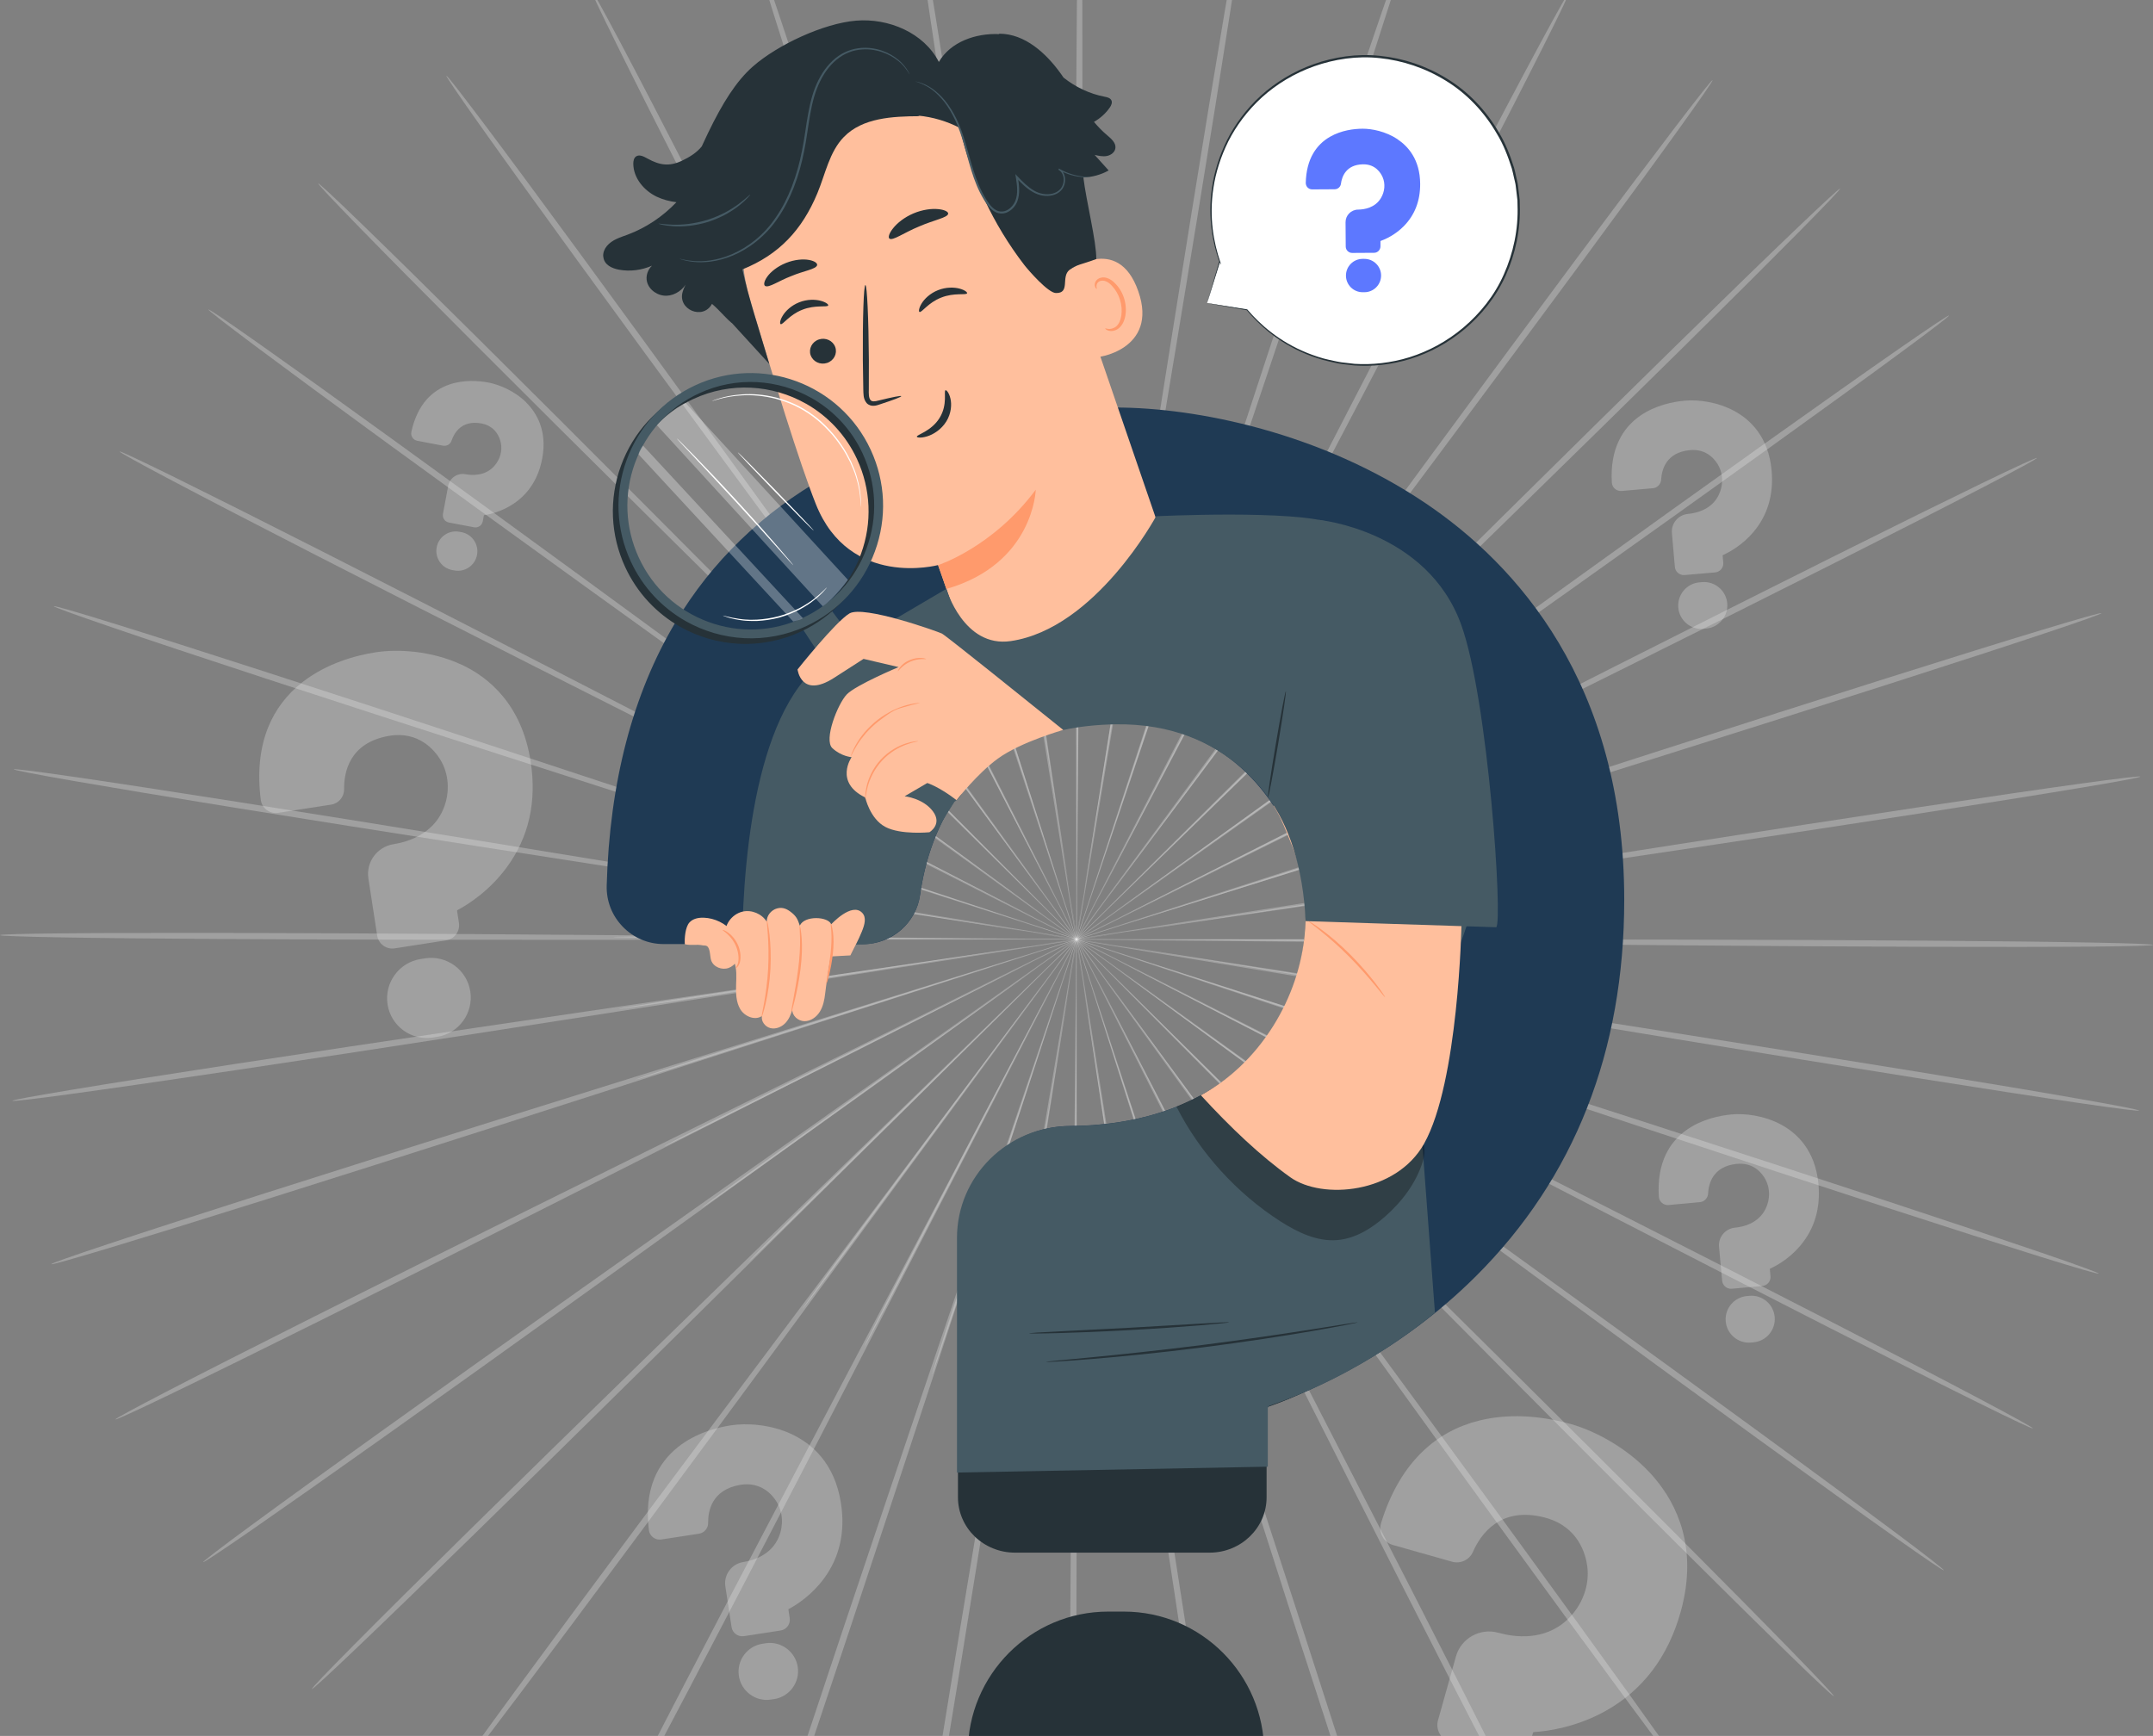 <svg width="377" height="304" viewBox="0 0 377 304" fill="none" xmlns="http://www.w3.org/2000/svg">
<rect x="0" y="0" width="377" height="304" fill="#808080" stroke="none"/>
<g clip-path="url(#clip0_922_8700)">
<path d="M242.214 165.056C204.986 164.698 171.3 164.38 146.882 164.146C134.699 164.092 124.834 164.037 117.992 164.006C114.598 164.014 111.963 164.022 110.134 164.022C109.25 164.037 108.576 164.045 108.088 164.053C107.631 164.061 107.391 164.076 107.391 164.092C107.391 164.107 107.623 164.123 108.088 164.139C108.576 164.146 109.25 164.17 110.134 164.185C111.955 164.208 114.598 164.24 117.992 164.286C124.842 164.325 134.699 164.38 146.882 164.442C171.3 164.457 204.994 164.481 242.222 164.504C279.435 164.504 313.129 164.551 337.524 164.729C349.722 164.815 359.594 164.932 366.414 165.064C369.824 165.126 372.474 165.196 374.272 165.266C376.07 165.336 377.007 165.406 377.007 165.468C377.007 165.538 376.062 165.592 374.264 165.647C372.466 165.701 369.816 165.74 366.406 165.771C359.587 165.833 349.714 165.849 337.516 165.81C313.121 165.74 279.427 165.445 242.222 165.064L242.214 165.056Z" fill="#EBEBEB" fill-opacity="0.3"/>
<path d="M241.479 173.367C204.762 167.287 171.533 161.791 147.448 157.802C135.421 155.874 125.688 154.311 118.93 153.223C115.575 152.71 112.971 152.313 111.165 152.033C110.297 151.909 109.623 151.816 109.143 151.746C108.686 151.684 108.453 151.66 108.445 151.676C108.445 151.691 108.67 151.738 109.127 151.831C109.608 151.917 110.274 152.041 111.134 152.197C112.932 152.5 115.536 152.935 118.876 153.503C125.633 154.591 135.367 156.162 147.394 158.098C171.518 161.868 204.793 167.062 241.564 172.807C278.327 178.521 311.603 183.746 335.673 187.672C347.708 189.631 357.441 191.264 364.16 192.446C367.515 193.036 370.127 193.511 371.886 193.853C373.645 194.195 374.567 194.413 374.559 194.483C374.552 194.553 373.606 194.467 371.824 194.242C370.041 194.016 367.414 193.651 364.043 193.161C357.294 192.173 347.537 190.673 335.495 188.76C311.41 184.943 278.172 179.47 241.471 173.367H241.479Z" fill="#EBEBEB" fill-opacity="0.3"/>
<path d="M239.425 181.46C204.134 169.736 172.191 159.124 149.044 151.435C137.474 147.656 128.113 144.593 121.611 142.471C118.38 141.445 115.869 140.644 114.133 140.092C113.296 139.835 112.645 139.641 112.18 139.493C111.738 139.361 111.514 139.307 111.506 139.314C111.506 139.33 111.723 139.415 112.149 139.571C112.606 139.734 113.249 139.952 114.079 140.239C115.807 140.823 118.302 141.662 121.518 142.735C128.02 144.865 137.381 147.929 148.943 151.715C172.168 159.194 204.204 169.511 239.603 180.908C274.995 192.275 307.031 202.615 330.17 210.249C341.74 214.059 351.094 217.192 357.541 219.4C360.765 220.504 363.26 221.383 364.95 221.997C366.639 222.611 367.507 222.969 367.491 223.031C367.468 223.093 366.554 222.868 364.826 222.37C363.098 221.872 360.571 221.103 357.316 220.092C350.807 218.063 341.415 215.062 329.829 211.299C306.651 203.773 274.7 193.192 239.433 181.445L239.425 181.46Z" fill="#EBEBEB" fill-opacity="0.3"/>
<path d="M236.117 189.126C203.127 172.053 173.269 156.613 151.633 145.41C140.807 139.874 132.05 135.396 125.967 132.286C122.944 130.77 120.589 129.588 118.961 128.772C118.171 128.383 117.566 128.088 117.125 127.878C116.706 127.684 116.497 127.59 116.489 127.598C116.489 127.614 116.683 127.73 117.086 127.956C117.512 128.181 118.109 128.508 118.884 128.92C120.496 129.759 122.828 130.98 125.835 132.543C131.918 135.66 140.675 140.146 151.493 145.682C173.238 156.683 203.228 171.859 236.372 188.636C269.516 205.375 299.499 220.582 321.143 231.715C331.969 237.282 340.702 241.822 346.716 245.009C349.723 246.603 352.047 247.855 353.621 248.726C355.186 249.596 355.992 250.086 355.961 250.141C355.93 250.203 355.062 249.83 353.435 249.068C351.815 248.306 349.436 247.147 346.383 245.639C340.276 242.623 331.481 238.199 320.631 232.671C298.941 221.631 269.067 206.207 236.109 189.118L236.117 189.126Z" fill="#EBEBEB" fill-opacity="0.3"/>
<path d="M231.637 196.185C201.747 174.222 174.702 154.35 155.096 139.944C145.277 132.807 137.334 127.023 131.817 123.011C129.066 121.044 126.927 119.512 125.455 118.455C124.734 117.95 124.184 117.569 123.788 117.289C123.409 117.032 123.215 116.9 123.199 116.916C123.192 116.924 123.37 117.079 123.734 117.359C124.122 117.654 124.656 118.059 125.354 118.587C126.811 119.668 128.926 121.231 131.646 123.244C137.164 127.264 145.099 133.048 154.91 140.193C174.648 154.42 201.871 174.051 231.962 195.742C262.053 217.402 289.269 237.056 308.883 251.4C318.693 258.568 326.605 264.415 332.045 268.489C334.766 270.526 336.866 272.127 338.276 273.223C339.686 274.327 340.407 274.934 340.368 274.988C340.33 275.043 339.531 274.545 338.044 273.534C336.563 272.531 334.394 271.023 331.619 269.064C326.063 265.146 318.073 259.408 308.239 252.279C288.556 238.02 261.487 218.164 231.637 196.193V196.185Z" fill="#EBEBEB" fill-opacity="0.3"/>
<path d="M226.097 202.467C200.028 176.173 176.431 152.383 159.328 135.132C150.757 126.572 143.814 119.637 138.993 114.824C136.591 112.461 134.716 110.618 133.422 109.343C132.794 108.737 132.306 108.27 131.957 107.936C131.624 107.625 131.446 107.47 131.438 107.477C131.43 107.485 131.585 107.664 131.895 107.998C132.228 108.348 132.701 108.83 133.305 109.46C134.576 110.751 136.421 112.624 138.792 115.027C143.604 119.839 150.54 126.782 159.111 135.349C176.369 152.445 200.183 176.026 226.492 202.078C252.809 228.1 276.607 251.703 293.725 268.901C302.289 277.492 309.186 284.481 313.92 289.348C316.284 291.781 318.113 293.678 319.329 294.984C320.546 296.29 321.166 296.998 321.12 297.044C321.073 297.091 320.36 296.477 319.05 295.256C317.741 294.036 315.842 292.216 313.409 289.845C308.542 285.118 301.545 278.222 292.951 269.663C275.747 252.551 252.135 228.768 226.097 202.467Z" fill="#EBEBEB" fill-opacity="0.3"/>
<path d="M219.633 207.816C198.012 177.829 178.445 150.696 164.263 131.027C157.142 121.246 151.376 113.332 147.37 107.835C145.363 105.13 143.805 103.023 142.728 101.561C142.201 100.861 141.79 100.325 141.503 99.944C141.225 99.586 141.077 99.4 141.062 99.407C141.046 99.415 141.178 99.617 141.434 99.991C141.713 100.387 142.092 100.939 142.596 101.654C143.65 103.124 145.177 105.254 147.137 107.998C151.136 113.495 156.902 121.417 164.015 131.198C178.375 150.735 198.19 177.697 220.09 207.489C241.998 237.25 261.797 264.228 276.002 283.843C283.108 293.647 288.827 301.616 292.733 307.144C294.686 309.911 296.189 312.073 297.189 313.55C298.188 315.027 298.684 315.82 298.63 315.859C298.576 315.898 297.971 315.183 296.871 313.775C295.771 312.368 294.174 310.277 292.144 307.563C288.075 302.145 282.256 294.253 275.103 284.481C260.798 264.928 241.207 237.802 219.625 207.816H219.633Z" fill="#EBEBEB" fill-opacity="0.3"/>
<path d="M212.411 212.107C195.796 179.143 180.762 149.32 169.859 127.699C164.364 116.939 159.924 108.232 156.84 102.183C155.29 99.198 154.081 96.873 153.244 95.271C152.833 94.502 152.516 93.911 152.291 93.483C152.074 93.087 151.95 92.885 151.942 92.885C151.927 92.885 152.02 93.102 152.213 93.522C152.423 93.957 152.717 94.556 153.097 95.341C153.903 96.959 155.073 99.299 156.576 102.307C159.66 108.356 164.093 117.071 169.58 127.831C180.677 149.351 195.99 179.042 212.907 211.851C229.847 244.628 245.136 274.343 256.071 295.909C261.542 306.693 265.928 315.447 268.911 321.511C270.407 324.543 271.546 326.914 272.298 328.524C273.05 330.141 273.414 331.004 273.36 331.027C273.298 331.058 272.817 330.257 271.949 328.695C271.089 327.132 269.841 324.823 268.26 321.83C265.099 315.843 260.596 307.159 255.079 296.391C244.044 274.872 228.979 245.048 212.403 212.084L212.411 212.107Z" fill="#EBEBEB" fill-opacity="0.3"/>
<path d="M204.599 215.217C193.432 180.076 183.327 148.286 176.004 125.235C172.292 113.752 169.285 104.461 167.201 98.008C166.139 94.82 165.317 92.341 164.752 90.622C164.465 89.798 164.248 89.161 164.093 88.71C163.938 88.282 163.853 88.064 163.837 88.064C163.822 88.064 163.884 88.298 164.008 88.733C164.147 89.192 164.341 89.837 164.589 90.669C165.131 92.395 165.914 94.883 166.922 98.094C169.006 104.547 171.997 113.845 175.702 125.328C183.242 148.31 193.641 180.014 205.134 215.046C216.649 250.055 227.026 281.775 234.395 304.78C238.084 316.287 241.021 325.608 243.005 332.069C243.997 335.295 244.749 337.814 245.237 339.525C245.725 341.235 245.95 342.145 245.88 342.168C245.818 342.191 245.462 341.321 244.857 339.649C244.253 337.978 243.393 335.498 242.308 332.294C240.138 325.896 237.069 316.613 233.334 305.122C225.856 282.149 215.727 250.351 204.591 215.225L204.599 215.217Z" fill="#EBEBEB" fill-opacity="0.3"/>
<path d="M196.385 217.076C190.945 180.636 186.024 147.664 182.452 123.765C180.615 111.855 179.12 102.206 178.089 95.505C177.554 92.193 177.136 89.612 176.849 87.831C176.702 86.976 176.586 86.315 176.5 85.841C176.415 85.39 176.369 85.165 176.353 85.165C176.338 85.165 176.353 85.398 176.415 85.849C176.477 86.323 176.57 86.992 176.686 87.855C176.95 89.643 177.322 92.224 177.81 95.544C178.841 102.245 180.321 111.886 182.15 123.804C185.939 147.672 191.162 180.597 196.943 216.99C202.748 253.352 207.948 286.292 211.566 310.16C213.38 322.094 214.798 331.758 215.728 338.444C216.193 341.787 216.534 344.384 216.743 346.149C216.952 347.914 217.03 348.846 216.96 348.854C216.89 348.862 216.689 347.952 216.356 346.203C216.022 344.454 215.573 341.873 215.007 338.545C213.884 331.89 212.334 322.242 210.466 310.316C206.739 286.463 201.787 253.492 196.378 217.068L196.385 217.076Z" fill="#EBEBEB" fill-opacity="0.3"/>
<path d="M187.969 217.643C188.302 180.815 188.604 147.478 188.829 123.322C188.883 111.271 188.922 101.514 188.953 94.735C188.945 91.376 188.938 88.764 188.93 86.96C188.914 86.09 188.907 85.421 188.899 84.939C188.891 84.48 188.876 84.247 188.86 84.247C188.845 84.247 188.829 84.48 188.814 84.939C188.806 85.421 188.79 86.09 188.767 86.96C188.744 88.764 188.713 91.376 188.674 94.735C188.643 101.507 188.597 111.264 188.535 123.322C188.535 147.485 188.535 180.815 188.535 217.651C188.558 254.463 188.535 287.801 188.364 311.941C188.287 324.007 188.17 333.772 188.046 340.52C187.984 343.894 187.915 346.514 187.845 348.294C187.775 350.075 187.705 351.008 187.636 351C187.566 351 187.504 350.067 187.457 348.287C187.403 346.506 187.364 343.886 187.326 340.512C187.264 333.764 187.24 323.999 187.271 311.925C187.326 287.793 187.605 254.455 187.961 217.643H187.969Z" fill="#EBEBEB" fill-opacity="0.3"/>
<path d="M179.569 216.912C185.691 180.582 191.224 147.703 195.239 123.866C197.184 111.971 198.757 102.339 199.849 95.645C200.369 92.325 200.764 89.744 201.043 87.963C201.167 87.1 201.26 86.439 201.33 85.965C201.392 85.514 201.415 85.281 201.399 85.281C201.384 85.281 201.33 85.507 201.244 85.957C201.159 86.432 201.035 87.093 200.88 87.948C200.578 89.728 200.136 92.302 199.563 95.614C198.462 102.3 196.889 111.932 194.936 123.827C191.147 147.695 185.908 180.621 180.127 217.005C174.377 253.375 169.115 286.308 165.163 310.121C163.187 322.032 161.544 331.657 160.359 338.304C159.762 341.632 159.289 344.205 158.94 345.947C158.592 347.688 158.375 348.598 158.305 348.59C158.235 348.582 158.32 347.649 158.545 345.884C158.77 344.12 159.142 341.523 159.638 338.188C160.63 331.509 162.141 321.861 164.071 309.943C167.914 286.106 173.424 253.219 179.569 216.912Z" fill="#EBEBEB" fill-opacity="0.3"/>
<path d="M171.393 214.891C183.219 179.967 193.921 148.364 201.678 125.452C205.49 114.008 208.575 104.741 210.721 98.303C211.76 95.108 212.566 92.62 213.124 90.902C213.379 90.07 213.581 89.433 213.728 88.966C213.86 88.531 213.922 88.305 213.906 88.298C213.891 88.298 213.805 88.507 213.643 88.935C213.48 89.386 213.255 90.024 212.961 90.84C212.38 92.55 211.527 95.023 210.442 98.202C208.296 104.64 205.204 113.899 201.383 125.343C193.843 148.325 183.436 180.022 171.936 215.054C160.466 250.078 150.036 281.775 142.341 304.679C138.497 316.131 135.335 325.383 133.111 331.766C131.995 334.953 131.112 337.426 130.492 339.097C129.872 340.769 129.508 341.632 129.446 341.608C129.384 341.585 129.608 340.683 130.112 338.973C130.616 337.262 131.391 334.759 132.414 331.54C134.459 325.103 137.489 315.805 141.287 304.337C148.873 281.402 159.552 249.783 171.409 214.883L171.393 214.891Z" fill="#EBEBEB" fill-opacity="0.3"/>
<path d="M163.644 211.625C180.878 178.972 196.47 149.429 207.776 128.01C213.364 117.297 217.882 108.628 221.02 102.611C222.555 99.617 223.748 97.285 224.569 95.676C224.957 94.891 225.259 94.292 225.468 93.864C225.67 93.452 225.763 93.242 225.747 93.234C225.732 93.234 225.616 93.429 225.391 93.825C225.158 94.245 224.841 94.836 224.422 95.606C223.57 97.2 222.345 99.516 220.764 102.486C217.618 108.504 213.093 117.172 207.497 127.878C196.393 149.398 181.072 179.081 164.14 211.882C147.246 244.683 131.894 274.358 120.65 295.777C115.032 306.491 110.444 315.136 107.228 321.091C105.616 324.069 104.353 326.37 103.477 327.925C102.602 329.472 102.106 330.273 102.044 330.242C101.982 330.211 102.354 329.356 103.129 327.746C103.896 326.137 105.066 323.789 106.585 320.765C109.63 314.724 114.102 306.016 119.674 295.28C130.817 273.814 146.394 244.248 163.636 211.625H163.644Z" fill="#EBEBEB" fill-opacity="0.3"/>
<path d="M156.499 207.194C178.677 177.612 198.748 150.836 213.294 131.431C220.501 121.713 226.336 113.853 230.389 108.387C232.381 105.666 233.923 103.551 234.992 102.09C235.496 101.374 235.891 100.83 236.17 100.441C236.433 100.068 236.557 99.866 236.55 99.858C236.534 99.851 236.387 100.029 236.1 100.387C235.806 100.768 235.395 101.304 234.86 101.996C233.768 103.442 232.187 105.534 230.164 108.224C226.111 113.682 220.268 121.542 213.054 131.252C198.686 150.79 178.863 177.736 156.956 207.52C135.087 237.305 115.233 264.244 100.749 283.665C93.504 293.375 87.606 301.204 83.492 306.592C81.43 309.282 79.818 311.365 78.71 312.757C77.594 314.156 76.982 314.864 76.928 314.825C76.874 314.786 77.377 313.993 78.392 312.524C79.408 311.054 80.927 308.909 82.91 306.164C86.87 300.667 92.659 292.761 99.866 283.019C114.264 263.536 134.32 236.745 156.506 207.194H156.499Z" fill="#EBEBEB" fill-opacity="0.3"/>
<path d="M150.152 201.713C176.709 175.901 200.748 152.547 218.169 135.614C226.817 127.124 233.822 120.259 238.681 115.485C241.076 113.106 242.936 111.248 244.214 109.973C244.826 109.351 245.299 108.869 245.64 108.519C245.958 108.193 246.113 108.014 246.105 108.006C246.097 107.998 245.919 108.154 245.578 108.465C245.229 108.799 244.733 109.258 244.098 109.856C242.796 111.116 240.905 112.943 238.48 115.283C233.613 120.049 226.608 126.914 217.952 135.396C200.686 152.484 176.864 176.057 150.547 202.102C124.261 228.154 100.417 251.711 83.05 268.667C74.371 277.142 67.311 283.975 62.398 288.656C59.941 290.996 58.02 292.8 56.702 294.012C55.385 295.218 54.664 295.832 54.618 295.785C54.571 295.738 55.191 295.031 56.423 293.74C57.655 292.45 59.5 290.561 61.887 288.15C66.66 283.33 73.627 276.411 82.275 267.898C99.564 250.871 123.579 227.486 150.144 201.713H150.152Z" fill="#EBEBEB" fill-opacity="0.3"/>
<path d="M144.736 195.33C175.028 173.919 202.445 154.545 222.315 140.504C232.195 133.452 240.193 127.738 245.741 123.773C248.477 121.79 250.608 120.243 252.08 119.178C252.785 118.657 253.328 118.253 253.715 117.965C254.079 117.686 254.265 117.538 254.258 117.53C254.25 117.514 254.048 117.647 253.669 117.895C253.266 118.168 252.716 118.549 251.987 119.046C250.499 120.088 248.345 121.604 245.578 123.54C240.022 127.505 232.025 133.204 222.136 140.255C202.399 154.475 175.16 174.098 145.061 195.781C114.993 217.472 87.739 237.079 67.924 251.151C58.02 258.187 49.968 263.847 44.381 267.719C41.583 269.655 39.406 271.14 37.91 272.135C36.415 273.122 35.616 273.62 35.578 273.565C35.539 273.511 36.267 272.912 37.685 271.824C39.104 270.736 41.219 269.157 43.962 267.144C49.441 263.116 57.408 257.348 67.288 250.273C87.041 236.108 114.443 216.71 144.743 195.338L144.736 195.33Z" fill="#EBEBEB" fill-opacity="0.3"/>
<path d="M140.396 188.185C173.703 171.726 203.84 156.83 225.686 146.031C236.558 140.589 245.354 136.189 251.468 133.133C254.483 131.594 256.831 130.397 258.45 129.573C259.225 129.168 259.83 128.85 260.256 128.624C260.659 128.407 260.86 128.29 260.86 128.274C260.86 128.259 260.636 128.352 260.217 128.546C259.783 128.756 259.171 129.044 258.373 129.425C256.738 130.226 254.374 131.384 251.336 132.877C245.222 135.932 236.419 140.325 225.546 145.759C203.802 156.753 173.804 171.921 140.652 188.683C107.531 205.46 77.51 220.605 55.711 231.443C44.815 236.862 35.973 241.208 29.836 244.162C26.767 245.639 24.38 246.774 22.745 247.521C21.117 248.267 20.242 248.632 20.211 248.57C20.18 248.508 20.994 248.034 22.567 247.178C24.14 246.323 26.48 245.095 29.502 243.524C35.547 240.391 44.327 235.929 55.199 230.471C76.944 219.54 107.081 204.621 140.381 188.193L140.396 188.185Z" fill="#EBEBEB" fill-opacity="0.3"/>
<path d="M137.25 180.457C172.757 169.386 204.894 159.373 228.181 152.111C239.782 148.434 249.174 145.456 255.691 143.388C258.915 142.339 261.418 141.522 263.154 140.963C263.983 140.683 264.626 140.465 265.084 140.309C265.518 140.154 265.735 140.076 265.735 140.061C265.735 140.045 265.502 140.107 265.06 140.232C264.595 140.372 263.944 140.558 263.1 140.807C261.356 141.344 258.838 142.121 255.598 143.116C249.073 145.176 239.681 148.154 228.08 151.824C204.855 159.295 172.819 169.604 137.412 180.994C102.036 192.407 69.985 202.693 46.737 210.001C35.113 213.655 25.689 216.57 19.165 218.537C15.902 219.517 13.36 220.263 11.632 220.753C9.904 221.235 8.982 221.46 8.966 221.39C8.943 221.328 9.826 220.978 11.516 220.38C13.205 219.781 15.716 218.926 18.948 217.853C25.418 215.699 34.795 212.66 46.404 208.959C69.621 201.55 101.75 191.505 137.25 180.465V180.457Z" fill="#EBEBEB" fill-opacity="0.3"/>
<path d="M135.359 172.325C172.184 166.922 205.514 162.032 229.669 158.486C241.711 156.659 251.46 155.182 258.225 154.156C261.573 153.62 264.185 153.208 265.982 152.92C266.85 152.772 267.517 152.656 267.997 152.578C268.447 152.492 268.679 152.446 268.679 152.43C268.679 152.414 268.439 152.43 267.982 152.492C267.501 152.554 266.827 152.648 265.959 152.757C264.154 153.013 261.542 153.394 258.187 153.876C251.414 154.895 241.665 156.372 229.622 158.191C205.498 161.954 172.223 167.147 135.444 172.885C98.689 178.646 65.405 183.816 41.281 187.408C29.223 189.211 19.451 190.619 12.694 191.544C9.315 192.01 6.688 192.345 4.905 192.555C3.123 192.764 2.178 192.842 2.17 192.772C2.162 192.702 3.084 192.5 4.851 192.174C6.618 191.847 9.23 191.396 12.593 190.836C19.319 189.717 29.068 188.177 41.126 186.327C65.234 182.626 98.557 177.705 135.374 172.333L135.359 172.325Z" fill="#EBEBEB" fill-opacity="0.3"/>
<path d="M134.785 164.006C172.013 164.317 205.7 164.597 230.118 164.799C242.3 164.846 252.165 164.877 259.008 164.9C262.402 164.885 265.037 164.877 266.866 164.869C267.749 164.854 268.423 164.846 268.912 164.838C269.369 164.83 269.609 164.815 269.609 164.799C269.609 164.784 269.376 164.768 268.912 164.753C268.423 164.745 267.749 164.729 266.866 164.706C265.045 164.683 262.402 164.659 259.008 164.62C252.157 164.589 242.3 164.551 230.118 164.504C205.7 164.519 172.005 164.535 134.777 164.558C97.565 164.605 63.87 164.597 39.475 164.449C27.278 164.379 17.405 164.278 10.586 164.154C7.176 164.092 4.526 164.03 2.728 163.96C0.945 163.905 0 163.835 0 163.765C0 163.695 0.945 163.641 2.743 163.586C4.541 163.532 7.191 163.485 10.601 163.454C17.421 163.384 27.293 163.361 39.491 163.377C63.886 163.415 97.58 163.664 134.785 164.006Z" fill="#EBEBEB" fill-opacity="0.3"/>
<path d="M135.514 155.695C172.238 161.728 205.475 167.186 229.568 171.136C241.595 173.048 251.328 174.603 258.094 175.676C261.449 176.181 264.053 176.578 265.858 176.85C266.726 176.974 267.401 177.068 267.881 177.13C268.338 177.192 268.571 177.215 268.579 177.2C268.579 177.184 268.354 177.137 267.897 177.044C267.416 176.959 266.75 176.842 265.889 176.687C264.092 176.383 261.488 175.948 258.148 175.388C251.39 174.308 241.649 172.753 229.63 170.825C205.506 167.085 172.223 161.93 135.436 156.232C98.673 150.564 65.382 145.378 41.312 141.483C29.277 139.54 19.536 137.915 12.818 136.749C9.454 136.166 6.851 135.691 5.092 135.349C3.325 135.007 2.41 134.789 2.418 134.727C2.426 134.657 3.371 134.743 5.154 134.968C6.936 135.194 9.563 135.551 12.934 136.041C19.684 137.021 29.44 138.513 41.483 140.41C65.576 144.197 98.82 149.631 135.522 155.688L135.514 155.695Z" fill="#EBEBEB" fill-opacity="0.3"/>
<path d="M137.552 147.602C172.858 159.279 204.809 169.853 227.972 177.511C239.541 181.274 248.91 184.321 255.42 186.436C258.651 187.462 261.162 188.255 262.898 188.807C263.743 189.064 264.386 189.258 264.851 189.398C265.293 189.53 265.517 189.585 265.525 189.569C265.525 189.554 265.308 189.468 264.874 189.313C264.417 189.149 263.774 188.932 262.945 188.644C261.216 188.069 258.713 187.229 255.505 186.156C249.003 184.034 239.634 180.978 228.065 177.208C204.832 169.76 172.788 159.482 137.366 148.131C101.959 136.811 69.915 126.502 46.76 118.906C35.182 115.112 25.829 111.995 19.381 109.787C16.158 108.683 13.662 107.812 11.973 107.198C10.284 106.583 9.408 106.226 9.431 106.164C9.454 106.101 10.369 106.327 12.097 106.825C13.825 107.322 16.359 108.084 19.614 109.095C26.123 111.116 35.523 114.101 47.116 117.857C70.303 125.351 102.269 135.894 137.552 147.594V147.602Z" fill="#EBEBEB" fill-opacity="0.3"/>
<path d="M140.853 139.929C173.866 156.955 203.74 172.364 225.391 183.536C236.225 189.056 244.99 193.526 251.073 196.628C254.103 198.144 256.459 199.326 258.086 200.135C258.877 200.516 259.481 200.811 259.923 201.029C260.341 201.223 260.558 201.316 260.558 201.309C260.558 201.293 260.364 201.177 259.961 200.959C259.535 200.733 258.939 200.415 258.164 199.995C256.552 199.155 254.211 197.942 251.212 196.38C245.129 193.27 236.365 188.799 225.539 183.272C203.786 172.294 173.765 157.157 140.605 140.426C107.446 123.726 77.432 108.566 55.781 97.456C44.955 91.905 36.206 87.373 30.192 84.193C27.185 82.607 24.853 81.355 23.287 80.484C21.722 79.614 20.908 79.132 20.939 79.069C20.97 79.007 21.838 79.38 23.466 80.142C25.093 80.904 27.472 82.055 30.525 83.555C36.632 86.564 45.435 90.98 56.292 96.492C77.998 107.501 107.887 122.894 140.869 139.936L140.853 139.929Z" fill="#EBEBEB" fill-opacity="0.3"/>
<path d="M145.332 132.869C175.245 154.793 202.321 174.634 221.942 189.017C231.769 196.146 239.719 201.915 245.245 205.919C247.996 207.886 250.135 209.41 251.615 210.467C252.335 210.965 252.886 211.353 253.289 211.633C253.668 211.89 253.87 212.022 253.878 212.006C253.885 211.999 253.707 211.843 253.343 211.563C252.955 211.268 252.421 210.864 251.716 210.335C250.251 209.254 248.135 207.699 245.415 205.686C239.898 201.674 231.947 195.898 222.128 188.768C202.375 174.564 175.121 154.972 145.006 133.312C114.892 111.691 87.645 92.068 68.008 77.748C58.19 70.587 50.27 64.756 44.83 60.69C42.11 58.653 40.01 57.059 38.592 55.963C37.181 54.867 36.461 54.261 36.499 54.206C36.538 54.152 37.337 54.649 38.824 55.652C40.312 56.655 42.474 58.163 45.256 60.115C50.813 64.033 58.81 69.755 68.659 76.877C88.358 91.112 115.45 110.929 145.34 132.869H145.332Z" fill="#EBEBEB" fill-opacity="0.3"/>
<path d="M150.865 126.58C176.973 152.842 200.593 176.601 217.719 193.83C226.306 202.382 233.249 209.301 238.077 214.113C240.487 216.477 242.362 218.319 243.657 219.587C244.292 220.193 244.772 220.66 245.121 220.994C245.454 221.305 245.633 221.46 245.64 221.453C245.648 221.445 245.493 221.266 245.183 220.932C244.85 220.582 244.377 220.1 243.773 219.47C242.502 218.179 240.65 216.314 238.278 213.911C233.458 209.099 226.515 202.172 217.936 193.62C200.655 176.547 176.818 152.998 150.47 126.968C124.114 100.978 100.293 77.406 83.151 60.231C74.58 51.648 67.668 44.675 62.933 39.816C60.562 37.39 58.741 35.485 57.516 34.187C56.292 32.881 55.68 32.173 55.726 32.127C55.773 32.08 56.486 32.694 57.795 33.915C59.105 35.135 61.011 36.955 63.444 39.318C68.319 44.037 75.317 50.925 83.926 59.477C101.153 76.566 124.796 100.317 150.865 126.587V126.58Z" fill="#EBEBEB" fill-opacity="0.3"/>
<path d="M157.313 121.223C178.972 151.178 198.571 178.296 212.775 197.942C219.912 207.707 225.686 215.622 229.7 221.111C231.707 223.816 233.272 225.923 234.349 227.377C234.876 228.077 235.287 228.605 235.574 228.994C235.853 229.352 236.008 229.538 236.016 229.53C236.031 229.523 235.899 229.328 235.644 228.947C235.365 228.551 234.977 227.999 234.481 227.284C233.427 225.814 231.893 223.684 229.932 220.947C225.926 215.451 220.153 207.544 213.023 197.771C198.633 178.249 178.786 151.318 156.856 121.55C134.909 91.82 115.079 64.865 100.843 45.266C93.721 35.47 87.995 27.508 84.081 21.981C82.12 19.213 80.617 17.059 79.617 15.582C78.618 14.105 78.114 13.312 78.176 13.273C78.23 13.234 78.835 13.95 79.935 15.357C81.035 16.764 82.632 18.855 84.67 21.561C88.746 26.98 94.574 34.855 101.734 44.628C116.063 64.165 135.684 91.26 157.313 121.223Z" fill="#EBEBEB" fill-opacity="0.3"/>
<path d="M164.527 116.924C181.188 149.864 196.261 179.672 207.187 201.277C212.689 212.03 217.145 220.737 220.245 226.778C221.802 229.763 223.011 232.08 223.848 233.682C224.259 234.452 224.577 235.042 224.809 235.47C225.026 235.867 225.15 236.069 225.166 236.069C225.181 236.069 225.088 235.851 224.887 235.431C224.678 234.996 224.383 234.397 224.003 233.612C223.19 231.995 222.019 229.655 220.508 226.654C217.416 220.605 212.968 211.898 207.474 201.145C196.346 179.641 181.002 149.965 164.039 117.18C147.06 84.418 131.731 54.735 120.766 33.176C115.279 22.401 110.886 13.654 107.894 7.59C106.399 4.558 105.252 2.194 104.492 0.577C103.733 -1.032 103.369 -1.895 103.431 -1.926C103.493 -1.957 103.973 -1.156 104.841 0.406C105.709 1.961 106.957 4.278 108.537 7.263C111.707 13.242 116.225 21.926 121.75 32.686C132.816 54.198 147.912 83.998 164.535 116.939L164.527 116.924Z" fill="#EBEBEB" fill-opacity="0.3"/>
<path d="M172.338 113.798C183.552 148.924 193.696 180.706 201.05 203.742C204.777 215.217 207.792 224.508 209.884 230.953C210.946 234.141 211.775 236.621 212.341 238.331C212.628 239.155 212.844 239.793 212.999 240.244C213.154 240.671 213.24 240.889 213.255 240.889C213.271 240.889 213.209 240.656 213.085 240.22C212.945 239.762 212.752 239.116 212.496 238.284C211.953 236.566 211.163 234.071 210.155 230.868C208.063 224.415 205.056 215.124 201.337 203.649C193.766 180.675 183.327 148.986 171.796 113.969C160.234 78.976 149.819 47.271 142.418 24.274C138.714 12.776 135.761 3.454 133.77 -2.999C132.778 -6.225 132.018 -8.737 131.53 -10.447C131.042 -12.157 130.817 -13.067 130.879 -13.09C130.941 -13.114 131.298 -12.243 131.902 -10.571C132.507 -8.9 133.375 -6.42 134.459 -3.224C136.637 3.174 139.714 12.449 143.464 23.932C150.973 46.898 161.141 78.68 172.323 113.79L172.338 113.798Z" fill="#EBEBEB" fill-opacity="0.3"/>
<path d="M180.553 111.932C186.04 148.364 191.007 181.328 194.603 205.227C196.455 217.138 197.958 226.786 199.004 233.48C199.547 236.792 199.965 239.373 200.26 241.153C200.407 242.009 200.523 242.669 200.608 243.144C200.694 243.595 200.74 243.82 200.756 243.82C200.771 243.82 200.756 243.587 200.694 243.136C200.632 242.662 200.539 241.993 200.422 241.13C200.159 239.342 199.779 236.761 199.291 233.441C198.253 226.747 196.757 217.099 194.913 205.188C191.092 181.328 185.823 148.403 180.003 112.026C174.152 75.672 168.913 42.739 165.263 18.871C163.435 6.937 162.001 -2.727 161.063 -9.413C160.591 -12.756 160.25 -15.353 160.033 -17.117C159.823 -18.882 159.746 -19.815 159.808 -19.823C159.878 -19.831 160.087 -18.921 160.42 -17.172C160.753 -15.423 161.21 -12.841 161.776 -9.514C162.908 -2.859 164.473 6.789 166.348 18.708C170.107 42.552 175.097 75.524 180.553 111.94V111.932Z" fill="#EBEBEB" fill-opacity="0.3"/>
<path d="M188.961 111.349C188.674 148.177 188.411 181.515 188.225 205.67C188.186 217.721 188.163 227.478 188.14 234.257C188.155 237.616 188.163 240.228 188.171 242.032C188.186 242.903 188.194 243.571 188.202 244.053C188.217 244.512 188.225 244.745 188.24 244.745C188.256 244.745 188.271 244.512 188.287 244.053C188.295 243.571 188.31 242.903 188.333 242.032C188.357 240.228 188.38 237.616 188.419 234.257C188.442 227.486 188.481 217.729 188.519 205.67C188.488 181.507 188.45 148.177 188.403 111.341C188.333 74.529 188.318 41.192 188.45 17.052C188.512 4.985 188.612 -4.779 188.729 -11.528C188.791 -14.902 188.853 -17.522 188.922 -19.302C188.984 -21.067 189.054 -22 189.116 -22C189.186 -22 189.248 -21.067 189.302 -19.287C189.356 -17.506 189.403 -14.886 189.442 -11.512C189.519 -4.764 189.55 5.001 189.535 17.075C189.511 41.207 189.279 74.544 188.961 111.357V111.349Z" fill="#EBEBEB" fill-opacity="0.3"/>
<path d="M197.361 112.072C191.294 148.411 185.799 181.297 181.816 205.134C179.887 217.037 178.329 226.669 177.244 233.355C176.733 236.675 176.337 239.256 176.058 241.037C175.934 241.9 175.841 242.56 175.772 243.035C175.71 243.486 175.686 243.719 175.702 243.719C175.717 243.719 175.772 243.493 175.857 243.043C175.942 242.568 176.066 241.907 176.221 241.052C176.523 239.272 176.965 236.698 177.531 233.387C178.616 226.7 180.189 217.068 182.126 205.165C185.885 181.289 191.077 148.356 196.811 111.963C202.515 75.586 207.73 42.645 211.651 18.824C213.612 6.914 215.239 -2.719 216.417 -9.366C217.006 -12.694 217.479 -15.267 217.828 -17.017C218.176 -18.758 218.386 -19.675 218.455 -19.66C218.525 -19.652 218.44 -18.719 218.215 -16.954C217.99 -15.19 217.626 -12.593 217.138 -9.257C216.154 -2.579 214.65 7.077 212.744 18.995C208.931 42.832 203.46 75.726 197.361 112.049V112.072Z" fill="#EBEBEB" fill-opacity="0.3"/>
<path d="M205.545 114.086C193.765 149.025 183.102 180.644 175.376 203.563C171.579 215.015 168.502 224.283 166.371 230.728C165.341 233.923 164.535 236.411 163.977 238.129C163.721 238.961 163.52 239.598 163.38 240.065C163.248 240.5 163.194 240.726 163.202 240.734C163.217 240.734 163.303 240.524 163.458 240.096C163.62 239.645 163.845 239.008 164.132 238.191C164.713 236.481 165.558 234.009 166.643 230.829C168.781 224.391 171.866 215.124 175.671 203.672C183.188 180.683 193.549 148.97 205.002 113.923C216.425 78.883 226.817 47.17 234.481 24.259C238.309 12.799 241.455 3.547 243.679 -2.836C244.787 -6.023 245.671 -8.496 246.291 -10.167C246.911 -11.839 247.267 -12.702 247.337 -12.678C247.399 -12.655 247.174 -11.753 246.671 -10.043C246.167 -8.332 245.4 -5.829 244.377 -2.61C242.339 3.835 239.324 13.133 235.542 24.608C227.979 47.551 217.347 79.186 205.545 114.101V114.086Z" fill="#EBEBEB" fill-opacity="0.3"/>
<path d="M213.302 117.343C196.114 150.012 180.553 179.579 169.285 201.013C163.713 211.734 159.203 220.411 156.073 226.436C154.546 229.429 153.353 231.762 152.531 233.371C152.144 234.156 151.841 234.755 151.632 235.182C151.431 235.594 151.338 235.804 151.353 235.812C151.369 235.812 151.485 235.618 151.71 235.221C151.942 234.801 152.26 234.211 152.678 233.441C153.523 231.847 154.755 229.53 156.328 226.56C159.467 220.535 163.985 211.867 169.564 201.153C180.646 179.625 195.928 149.919 212.814 117.095C229.669 84.27 244.981 54.572 256.195 33.145C261.798 22.424 266.377 13.771 269.586 7.815C271.19 4.838 272.453 2.529 273.329 0.982C274.204 -0.573 274.692 -1.374 274.754 -1.343C274.816 -1.312 274.445 -0.449 273.677 1.153C272.91 2.762 271.748 5.118 270.229 8.142C267.191 14.191 262.735 22.898 257.171 33.642C246.058 55.124 230.521 84.706 213.317 117.351L213.302 117.343Z" fill="#EBEBEB" fill-opacity="0.3"/>
<path d="M220.447 121.767C198.307 151.38 178.267 178.172 163.745 197.6C156.546 207.326 150.726 215.194 146.673 220.66C144.689 223.381 143.147 225.503 142.077 226.965C141.574 227.68 141.179 228.224 140.9 228.621C140.636 228.994 140.512 229.196 140.52 229.204C140.528 229.212 140.683 229.033 140.969 228.675C141.264 228.294 141.675 227.758 142.209 227.066C143.302 225.62 144.875 223.528 146.898 220.831C150.951 215.365 156.778 207.497 163.985 197.779C178.329 178.226 198.121 151.248 219.982 121.441C241.812 91.633 261.627 64.663 276.095 45.227C283.326 35.508 289.215 27.672 293.322 22.284C295.376 19.594 296.988 17.51 298.096 16.111C299.204 14.711 299.816 13.996 299.871 14.043C299.925 14.082 299.421 14.875 298.406 16.344C297.391 17.814 295.872 19.959 293.896 22.712C289.944 28.216 284.163 36.13 276.971 45.88C262.596 65.378 242.579 92.201 220.424 121.775L220.447 121.767Z" fill="#EBEBEB" fill-opacity="0.3"/>
<path d="M226.801 127.233C200.275 153.075 176.267 176.461 158.87 193.418C150.229 201.915 143.239 208.796 138.38 213.577C135.994 215.964 134.134 217.814 132.855 219.097C132.243 219.719 131.77 220.201 131.437 220.551C131.119 220.885 130.964 221.056 130.972 221.064C130.98 221.072 131.158 220.916 131.499 220.605C131.848 220.271 132.344 219.812 132.979 219.206C134.281 217.946 136.172 216.119 138.59 213.771C143.448 208.998 150.446 202.125 159.087 193.627C176.329 176.516 200.12 152.92 226.406 126.836C252.661 100.745 276.474 77.157 293.818 60.185C302.489 51.695 309.533 44.861 314.446 40.165C316.903 37.818 318.817 36.014 320.135 34.801C321.452 33.588 322.165 32.982 322.211 33.028C322.258 33.075 321.638 33.782 320.406 35.073C319.174 36.371 317.337 38.253 314.95 40.671C310.177 45.499 303.225 52.426 294.593 60.955C277.327 78.004 253.335 101.413 226.809 127.225L226.801 127.233Z" fill="#EBEBEB" fill-opacity="0.3"/>
<path d="M232.226 133.616C201.957 155.066 174.571 174.471 154.717 188.543C144.852 195.61 136.862 201.332 131.314 205.305C128.578 207.295 126.455 208.842 124.982 209.907C124.277 210.428 123.735 210.832 123.347 211.12C122.983 211.4 122.797 211.548 122.805 211.556C122.813 211.571 123.014 211.439 123.394 211.19C123.789 210.918 124.347 210.537 125.075 210.039C126.563 208.998 128.71 207.482 131.476 205.53C137.025 201.565 145.022 195.851 154.895 188.792C174.617 174.549 201.825 154.887 231.893 133.172C261.93 111.443 289.161 91.804 308.961 77.709C318.857 70.657 326.893 64.99 332.48 61.11C335.27 59.174 337.455 57.681 338.943 56.686C340.431 55.691 341.237 55.201 341.276 55.256C341.314 55.31 340.594 55.909 339.168 56.997C337.75 58.086 335.634 59.672 332.899 61.685C327.428 65.72 319.469 71.497 309.596 78.587C289.859 92.776 262.48 112.204 232.219 133.623L232.226 133.616Z" fill="#EBEBEB" fill-opacity="0.3"/>
<path d="M236.573 140.753C203.29 157.25 173.168 172.185 151.338 183.007C140.473 188.457 131.677 192.873 125.571 195.936C122.556 197.476 120.208 198.673 118.589 199.505C117.814 199.917 117.209 200.228 116.783 200.453C116.38 200.671 116.179 200.788 116.179 200.803C116.179 200.819 116.403 200.726 116.822 200.531C117.256 200.321 117.868 200.034 118.659 199.653C120.294 198.852 122.657 197.686 125.695 196.193C131.801 193.13 140.605 188.722 151.469 183.279C173.199 172.255 203.181 157.056 236.31 140.255C269.407 123.439 299.405 108.255 321.189 97.386C332.077 91.952 340.911 87.598 347.041 84.628C350.102 83.143 352.496 82.008 354.124 81.262C355.751 80.515 356.627 80.15 356.658 80.212C356.689 80.274 355.875 80.756 354.302 81.612C352.729 82.467 350.388 83.703 347.366 85.273C341.322 88.414 332.549 92.885 321.685 98.366C299.948 109.328 269.841 124.286 236.558 140.753H236.573Z" fill="#EBEBEB" fill-opacity="0.3"/>
<path d="M239.735 148.481C204.243 159.598 172.122 169.651 148.843 176.943C137.25 180.636 127.857 183.629 121.34 185.705C118.116 186.755 115.613 187.579 113.877 188.146C113.048 188.426 112.405 188.644 111.948 188.799C111.514 188.955 111.297 189.04 111.297 189.048C111.297 189.064 111.529 189.002 111.971 188.877C112.436 188.737 113.087 188.543 113.932 188.294C115.668 187.758 118.194 186.972 121.425 185.969C127.943 183.901 137.335 180.916 148.936 177.231C172.153 169.728 204.173 159.38 239.565 147.944C274.925 136.484 306.969 126.16 330.202 118.821C341.818 115.151 351.241 112.22 357.766 110.245C361.029 109.258 363.57 108.512 365.299 108.022C367.027 107.532 367.949 107.314 367.964 107.376C367.988 107.439 367.104 107.789 365.415 108.395C363.725 108.994 361.222 109.849 357.991 110.929C351.528 113.091 342.151 116.138 330.543 119.862C307.333 127.303 275.22 137.386 239.735 148.473V148.481Z" fill="#EBEBEB" fill-opacity="0.3"/>
<path d="M241.633 156.605C204.816 162.055 171.494 166.992 147.346 170.568C135.304 172.411 125.563 173.903 118.798 174.937C115.45 175.474 112.846 175.894 111.041 176.181C110.173 176.329 109.506 176.446 109.026 176.531C108.576 176.617 108.344 176.663 108.344 176.679C108.344 176.694 108.584 176.679 109.041 176.617C109.522 176.554 110.196 176.461 111.064 176.345C112.869 176.08 115.481 175.707 118.836 175.217C125.602 174.183 135.35 172.698 147.393 170.871C171.509 167.077 204.785 161.845 241.548 156.061C278.296 150.253 311.571 145.044 335.688 141.413C347.746 139.594 357.51 138.171 364.267 137.239C367.646 136.772 370.273 136.43 372.055 136.22C373.838 136.01 374.783 135.932 374.791 136.002C374.799 136.072 373.877 136.274 372.117 136.609C370.351 136.943 367.747 137.394 364.376 137.954C357.649 139.081 347.901 140.636 335.85 142.502C311.75 146.234 278.427 151.194 241.625 156.62L241.633 156.605Z" fill="#EBEBEB" fill-opacity="0.3"/>
<path d="M289.765 258.879C285.379 253.701 279.319 250.584 275.103 249.394C271.159 248.283 265.176 247.264 259.077 248.757C255.296 249.682 251.979 251.47 249.228 254.075C245.965 257.153 243.478 261.406 241.835 266.708C241.587 267.501 241.672 268.349 242.067 269.079C242.463 269.818 243.129 270.347 243.935 270.572L254.28 273.495C255.737 273.907 257.303 273.169 257.915 271.777C259.287 268.652 262.751 263.715 270.531 265.768C276.459 267.338 277.691 272.306 277.947 274.366C278.358 277.725 277.04 281.2 274.421 283.657C270.391 287.435 265.13 286.704 262.348 285.927C259.155 285.041 255.83 286.907 254.939 290.086L251.801 301.258C251.343 302.891 252.297 304.594 253.916 305.052L263.998 307.898C265.626 308.357 267.323 307.4 267.78 305.775L268.439 303.427C268.454 303.373 268.501 303.334 268.563 303.326C271.073 303.171 276.048 302.471 281.148 299.626C287.665 295.987 292.082 290.164 294.283 282.312C297.437 271.078 293.562 263.373 289.757 258.879H289.765Z" fill="#EBEBEB" fill-opacity="0.3"/>
<path d="M311.99 197.002C308.945 195.33 305.473 194.949 303.233 195.159C301.141 195.353 298.088 195.968 295.445 197.795C293.802 198.93 292.539 200.399 291.702 202.148C290.703 204.224 290.292 206.712 290.47 209.557C290.493 209.985 290.687 210.374 291.013 210.654C291.338 210.934 291.749 211.066 292.183 211.027L297.669 210.521C298.444 210.452 299.056 209.806 299.095 209.029C299.18 207.28 299.94 204.279 304.039 203.828C307.162 203.486 308.666 205.639 309.162 206.588C309.975 208.119 309.975 210.024 309.162 211.688C307.922 214.238 305.264 214.852 303.799 214.992C302.11 215.155 300.854 216.656 301.009 218.343L301.552 224.267C301.629 225.13 302.396 225.775 303.257 225.69L308.604 225.2C309.464 225.122 310.107 224.352 310.022 223.489L309.906 222.246C309.906 222.246 309.921 222.191 309.944 222.176C311.115 221.639 313.37 220.395 315.291 218.086C317.748 215.147 318.802 211.54 318.422 207.381C317.88 201.425 314.617 198.44 311.975 196.994L311.99 197.002Z" fill="#EBEBEB" fill-opacity="0.3"/>
<path d="M306.333 226.926L305.868 226.972C303.629 227.175 301.978 229.173 302.18 231.412C302.381 233.659 304.373 235.315 306.605 235.112L307.07 235.066C309.309 234.864 310.96 232.866 310.758 230.626C310.557 228.38 308.565 226.724 306.333 226.926Z" fill="#EBEBEB" fill-opacity="0.3"/>
<path d="M92.156 70.478C90.095 68.442 87.39 67.345 85.554 66.995C83.833 66.669 81.245 66.467 78.703 67.33C77.13 67.866 75.782 68.752 74.705 69.965C73.434 71.404 72.535 73.308 72.031 75.625C71.954 75.975 72.023 76.325 72.217 76.628C72.411 76.924 72.721 77.126 73.069 77.196L77.587 78.051C78.223 78.167 78.866 77.794 79.067 77.18C79.532 75.796 80.827 73.557 84.213 74.14C86.801 74.583 87.507 76.651 87.692 77.522C87.995 78.937 87.569 80.469 86.538 81.619C84.965 83.384 82.694 83.267 81.478 83.042C80.083 82.785 78.734 83.703 78.478 85.095L77.564 89.977C77.432 90.692 77.897 91.376 78.61 91.509L83.012 92.341C83.725 92.473 84.407 92.006 84.538 91.291L84.732 90.265C84.732 90.265 84.755 90.218 84.779 90.218C85.84 90.055 87.933 89.573 90.002 88.165C92.637 86.37 94.303 83.719 94.946 80.29C95.868 75.384 93.923 72.251 92.133 70.478H92.156Z" fill="#EBEBEB" fill-opacity="0.3"/>
<path d="M80.819 93.196L80.432 93.126C78.587 92.776 76.813 93.996 76.464 95.847C76.115 97.697 77.332 99.478 79.176 99.827L79.564 99.897C81.408 100.247 83.183 99.027 83.531 97.176C83.88 95.326 82.663 93.546 80.819 93.196Z" fill="#EBEBEB" fill-opacity="0.3"/>
<path d="M303.815 72.041C300.777 70.354 297.306 69.965 295.066 70.16C292.974 70.346 289.92 70.945 287.262 72.764C285.612 73.899 284.349 75.361 283.504 77.102C282.496 79.17 282.07 81.666 282.241 84.504C282.264 84.931 282.458 85.32 282.783 85.6C283.109 85.88 283.519 86.012 283.946 85.981L289.44 85.499C290.215 85.429 290.827 84.791 290.874 84.014C290.967 82.265 291.734 79.264 295.841 78.836C298.972 78.51 300.459 80.671 300.955 81.612C301.761 83.151 301.754 85.056 300.94 86.712C299.692 89.254 297.034 89.86 295.562 90C293.873 90.156 292.609 91.656 292.757 93.343L293.276 99.275C293.353 100.138 294.113 100.784 294.981 100.706L300.328 100.239C301.188 100.162 301.831 99.4 301.754 98.529L301.645 97.285C301.645 97.285 301.661 97.231 301.684 97.215C302.862 96.679 305.117 95.442 307.054 93.149C309.519 90.218 310.588 86.618 310.224 82.459C309.705 76.496 306.458 73.503 303.815 72.041Z" fill="#EBEBEB" fill-opacity="0.3"/>
<path d="M298.042 101.942L297.577 101.981C295.337 102.175 293.679 104.166 293.873 106.405C294.067 108.651 296.05 110.315 298.282 110.121L298.747 110.082C300.987 109.888 302.645 107.897 302.451 105.658C302.258 103.419 300.274 101.748 298.042 101.942Z" fill="#EBEBEB" fill-opacity="0.3"/>
<path d="M138.714 251.19C134.909 249.394 130.686 249.192 127.997 249.604C125.478 249.993 121.836 250.957 118.775 253.367C116.877 254.868 115.458 256.726 114.567 258.91C113.513 261.491 113.196 264.531 113.622 267.952C113.684 268.465 113.947 268.916 114.358 269.235C114.769 269.546 115.28 269.678 115.792 269.6L122.386 268.59C123.316 268.45 124.014 267.626 123.998 266.685C123.975 264.562 124.665 260.885 129.593 260.038C133.344 259.4 135.312 261.888 135.987 262.992C137.079 264.788 137.226 267.089 136.374 269.157C135.064 272.329 131.903 273.27 130.136 273.55C128.105 273.869 126.703 275.781 127.013 277.81L128.098 284.932C128.253 285.974 129.229 286.689 130.267 286.526L136.692 285.538C137.73 285.383 138.443 284.403 138.28 283.361L138.056 281.869C138.056 281.869 138.071 281.799 138.102 281.783C139.482 281.044 142.116 279.373 144.271 276.45C147.022 272.718 148.029 268.286 147.262 263.28C146.169 256.119 142.008 252.761 138.707 251.198L138.714 251.19Z" fill="#EBEBEB" fill-opacity="0.3"/>
<path d="M134.072 287.769L133.507 287.855C130.818 288.267 128.966 290.801 129.376 293.491C129.787 296.189 132.313 298.047 134.995 297.635L135.56 297.55C138.249 297.138 140.102 294.603 139.691 291.913C139.28 289.223 136.754 287.357 134.072 287.769Z" fill="#EBEBEB" fill-opacity="0.3"/>
<path d="M80.865 116.426C75.518 113.915 69.582 113.643 65.808 114.226C62.275 114.778 57.16 116.146 52.867 119.536C50.201 121.643 48.217 124.271 46.969 127.334C45.497 130.964 45.055 135.24 45.66 140.045C45.753 140.768 46.117 141.406 46.698 141.841C47.279 142.284 48 142.463 48.721 142.346L57.989 140.908C59.299 140.706 60.267 139.555 60.252 138.226C60.213 135.248 61.182 130.07 68.094 128.873C73.364 127.963 76.138 131.462 77.084 133.001C78.626 135.52 78.835 138.755 77.641 141.654C75.805 146.117 71.365 147.447 68.885 147.843C66.033 148.294 64.065 150.984 64.506 153.837L66.048 163.843C66.273 165.305 67.645 166.308 69.102 166.082L78.13 164.675C79.587 164.449 80.586 163.073 80.362 161.612L80.036 159.513C80.028 159.466 80.052 159.412 80.098 159.388C82.035 158.354 85.724 155.991 88.746 151.878C92.606 146.622 94.008 140.395 92.923 133.367C91.373 123.314 85.515 118.603 80.873 116.418L80.865 116.426Z" fill="#EBEBEB" fill-opacity="0.3"/>
<path d="M74.441 167.824L73.65 167.948C69.876 168.539 67.28 172.092 67.862 175.886C68.443 179.68 71.992 182.277 75.774 181.693L76.564 181.569C80.338 180.978 82.934 177.425 82.353 173.631C81.772 169.837 78.222 167.241 74.441 167.824Z" fill="#EBEBEB" fill-opacity="0.3"/>
<path d="M211.372 53.063L218.354 54.23C221.787 58.35 226.491 61.499 232.125 63.007C245.423 66.56 259.488 59.236 264.277 46.292C269.81 31.341 261.363 14.828 245.88 10.707C232.737 7.209 218.835 14.307 213.898 27.026C211.449 33.339 211.527 39.94 213.573 45.802V45.786L211.364 53.071L211.372 53.063Z" fill="white"/>
<path d="M211.372 53.063C211.372 53.063 211.411 52.908 211.496 52.597C211.589 52.27 211.721 51.804 211.899 51.205C212.263 49.953 212.798 48.119 213.495 45.755L213.542 45.592L213.643 45.732V45.747L213.503 45.825C212.387 42.661 211.434 38.144 212.232 32.826C212.62 30.175 213.464 27.376 214.828 24.593C216.215 21.825 218.191 19.12 220.749 16.779C223.314 14.447 226.468 12.503 230.04 11.236C233.597 9.977 237.588 9.347 241.633 9.782C245.679 10.179 249.755 11.532 253.405 13.794C257.078 16.033 260.209 19.314 262.456 23.186C263.642 25.122 264.44 27.244 265.114 29.359C265.269 29.895 265.37 30.439 265.494 30.976C265.602 31.52 265.773 32.049 265.819 32.601C265.889 33.145 265.951 33.689 266.013 34.233L266.106 35.05L266.121 35.866C266.276 40.22 265.354 44.472 263.665 48.22C261.991 51.99 259.403 55.155 256.497 57.611C253.575 60.076 250.266 61.825 246.942 62.859C243.602 63.886 240.262 64.212 237.162 64.002C236.395 63.909 235.635 63.823 234.891 63.738C234.147 63.637 233.435 63.435 232.729 63.295C231.311 62.984 229.994 62.517 228.754 62.02C223.779 59.975 220.408 56.849 218.292 54.3L218.339 54.331C216.091 53.934 214.34 53.623 213.139 53.413C212.565 53.312 212.124 53.227 211.806 53.172C211.512 53.118 211.364 53.087 211.364 53.087C211.364 53.087 211.535 53.102 211.837 53.149C212.155 53.196 212.604 53.265 213.193 53.359C214.387 53.545 216.122 53.825 218.362 54.175H218.393L218.416 54.206C220.547 56.717 223.918 59.788 228.855 61.786C230.087 62.276 231.396 62.735 232.791 63.03C233.497 63.17 234.202 63.357 234.938 63.458C235.674 63.543 236.426 63.629 237.185 63.715C240.246 63.909 243.555 63.575 246.849 62.548C250.134 61.514 253.389 59.781 256.272 57.339C259.139 54.898 261.689 51.781 263.324 48.064C264.975 44.364 265.889 40.173 265.726 35.889L265.711 35.081L265.618 34.28C265.556 33.743 265.486 33.207 265.424 32.671C265.378 32.126 265.207 31.605 265.099 31.077C264.975 30.548 264.874 30.004 264.719 29.483C264.052 27.399 263.27 25.308 262.1 23.403C259.891 19.586 256.799 16.352 253.188 14.144C249.592 11.913 245.57 10.583 241.595 10.179C237.604 9.743 233.675 10.358 230.157 11.594C226.631 12.838 223.515 14.75 220.973 17.044C218.439 19.353 216.479 22.012 215.092 24.741C213.728 27.485 212.875 30.261 212.48 32.881C211.666 38.152 212.573 42.63 213.65 45.786L213.844 46.362L213.503 45.856V45.841L213.643 45.817C212.914 48.15 212.356 49.953 211.969 51.19C211.775 51.796 211.628 52.263 211.527 52.589C211.426 52.908 211.364 53.071 211.364 53.071L211.372 53.063Z" fill="#263238"/>
<path d="M244.725 24.383C242.656 23.007 240.208 22.533 238.603 22.54C237.1 22.548 234.892 22.805 232.9 23.948C231.66 24.655 230.676 25.627 229.971 26.824C229.134 28.239 228.692 29.988 228.646 32.025C228.646 32.328 228.754 32.616 228.963 32.834C229.18 33.052 229.467 33.168 229.769 33.168L233.706 33.145C234.264 33.145 234.737 32.725 234.806 32.173C234.969 30.937 235.69 28.846 238.634 28.776C240.882 28.721 241.812 30.346 242.114 31.046C242.602 32.189 242.486 33.541 241.812 34.676C240.773 36.418 238.851 36.698 237.798 36.706C236.581 36.721 235.604 37.716 235.612 38.921L235.643 43.174C235.643 43.796 236.155 44.294 236.775 44.294L240.611 44.27C241.231 44.27 241.726 43.757 241.726 43.135V42.241C241.726 42.241 241.726 42.202 241.757 42.194C242.625 41.883 244.307 41.129 245.81 39.605C247.732 37.662 248.701 35.158 248.678 32.173C248.647 27.897 246.508 25.58 244.71 24.391L244.725 24.383Z" fill="#5D78FF"/>
<path d="M238.905 45.335H238.572C236.968 45.351 235.674 46.665 235.682 48.274C235.689 49.883 237.007 51.182 238.611 51.174H238.944C240.548 51.158 241.842 49.845 241.835 48.235C241.827 46.626 240.51 45.328 238.905 45.335Z" fill="#5D78FF"/>
<path d="M249.6 88.111C231.304 75.765 209.551 71.365 195.293 71.365C181.94 71.365 162.288 73.479 144.503 83.54C133.46 89.79 124.641 98.335 118.31 108.924C110.809 121.472 106.74 136.998 106.237 155.066C106.159 157.779 107.159 160.345 109.05 162.288C110.948 164.247 113.49 165.328 116.218 165.328H151.23C156.174 165.328 160.42 161.627 161.11 156.729C162.66 145.713 169.177 127.171 195.378 126.712C215.34 126.37 223.57 140.862 226.189 147.112C230.444 157.281 229.367 169.34 223.299 179.377C213.984 194.786 196.842 197.149 187.458 197.18C176.663 197.219 167.883 206.012 167.883 216.78V254.58C167.883 260.1 172.362 264.594 177.864 264.594H211.977C217.479 264.594 221.958 260.1 221.958 254.58V246.642C221.958 246.448 222.074 246.285 222.26 246.222C229.987 243.501 244.966 236.932 258.458 223.474C275.685 206.292 284.411 184.119 284.411 157.569C284.411 119.575 265.487 98.825 249.616 88.119L249.6 88.111Z" fill="#1F3A54"/>
<path d="M194.045 282.226H196.796C210.342 282.226 221.362 293.282 221.362 306.872C221.362 320.462 210.342 331.517 196.796 331.517H194.045C180.499 331.517 169.472 320.462 169.472 306.872C169.472 293.282 180.491 282.226 194.045 282.226Z" fill="#263238"/>
<path d="M177.717 271.902H211.814C217.316 271.902 221.787 267.556 221.787 262.207V246.751C221.787 246.564 221.904 246.409 222.09 246.347C226.119 244.971 231.761 242.452 238.139 238.518C216.355 238.362 176.639 238.145 167.743 238.463V262.207C167.743 267.556 172.215 271.902 177.717 271.902Z" fill="#263238"/>
<path d="M205.801 100.667L183.917 36.916C179.298 20.954 166.186 10.35 150.408 15.419L148.975 15.971C134.576 21.553 126.858 37.289 131.244 52.13C135.328 65.946 140.016 81.153 142.868 88.305C148.781 103.108 164.256 98.957 164.256 98.957C164.287 98.949 167.705 108.823 169.193 113.262L177.206 121.207L180.515 117.577L205.785 100.659L205.801 100.667Z" fill="#FFBF9D"/>
<path d="M164.264 98.965C164.264 98.965 173.826 95.894 181.367 85.755C181.367 85.755 181.026 98.739 165.713 103.139L164.264 98.972V98.965Z" fill="#FF9A6C"/>
<path d="M141.953 62.206C142.349 63.341 143.627 63.948 144.821 63.559C146.006 63.17 146.657 61.934 146.262 60.799C145.867 59.664 144.588 59.058 143.395 59.446C142.201 59.835 141.558 61.071 141.946 62.214L141.953 62.206Z" fill="#263238"/>
<path d="M136.692 56.764C137.064 56.943 138.203 55.124 140.489 54.245C142.752 53.336 144.883 53.864 145.023 53.491C145.1 53.32 144.635 52.923 143.705 52.675C142.783 52.426 141.365 52.379 139.947 52.939C138.529 53.499 137.537 54.486 137.056 55.287C136.56 56.096 136.521 56.694 136.7 56.764H136.692Z" fill="#263238"/>
<path d="M161.01 54.626C161.382 54.805 162.529 52.986 164.807 52.115C167.07 51.205 169.201 51.734 169.34 51.361C169.41 51.19 168.953 50.793 168.023 50.544C167.101 50.296 165.683 50.249 164.265 50.809C162.846 51.369 161.854 52.356 161.374 53.157C160.886 53.965 160.839 54.564 161.01 54.634V54.626Z" fill="#263238"/>
<path d="M157.824 69.374C157.785 69.242 156.274 69.546 153.864 70.136C153.26 70.3 152.663 70.401 152.415 70.035C152.113 69.67 152.113 68.947 152.136 68.154C152.136 66.529 152.136 64.826 152.144 63.038C152.097 55.785 151.826 49.907 151.532 49.915C151.237 49.915 151.043 55.808 151.09 63.062C151.113 64.842 151.136 66.545 151.167 68.169C151.206 68.916 151.113 69.818 151.749 70.58C152.074 70.953 152.624 71.108 153.035 71.062C153.453 71.031 153.779 70.914 154.073 70.813C156.429 70.043 157.871 69.499 157.824 69.367V69.374Z" fill="#263238"/>
<path d="M155.74 41.775C156.274 42.241 158.25 40.764 160.916 39.668C163.566 38.51 165.992 38.113 166.031 37.406C166.038 37.071 165.38 36.721 164.256 36.62C163.132 36.511 161.544 36.698 159.947 37.374C158.351 38.051 157.111 39.062 156.406 39.948C155.693 40.834 155.484 41.549 155.732 41.775H155.74Z" fill="#263238"/>
<path d="M133.995 50.086C134.661 50.428 136.327 49.2 138.567 48.344C140.775 47.419 142.837 47.163 143.077 46.455C143.17 46.121 142.682 45.709 141.667 45.522C140.667 45.336 139.148 45.437 137.621 46.051C136.095 46.665 134.932 47.629 134.351 48.453C133.755 49.285 133.693 49.915 133.995 50.094V50.086Z" fill="#263238"/>
<path d="M186.706 47.683C186.915 47.474 195.734 40.71 199.322 51.011C202.918 61.304 191.867 62.805 191.751 62.517C191.627 62.23 186.706 47.691 186.706 47.691V47.683Z" fill="#FFBF9D"/>
<path d="M193.526 57.511C193.557 57.464 193.751 57.573 194.099 57.604C194.44 57.635 194.983 57.549 195.448 57.161C196.393 56.383 196.703 54.331 196.107 52.457C195.804 51.508 195.301 50.684 194.712 50.062C194.138 49.417 193.464 49.067 192.883 49.161C192.294 49.223 192.023 49.689 191.999 50.024C191.961 50.358 192.1 50.544 192.054 50.576C192.03 50.614 191.775 50.482 191.705 50.024C191.674 49.806 191.705 49.518 191.883 49.238C192.061 48.951 192.387 48.718 192.782 48.632C193.596 48.407 194.557 48.889 195.208 49.573C195.897 50.241 196.494 51.159 196.827 52.224C197.486 54.323 197.106 56.632 195.773 57.588C195.115 58.031 194.44 58.024 194.045 57.891C193.642 57.752 193.503 57.542 193.534 57.503L193.526 57.511Z" fill="#FF9A6C"/>
<path d="M165.566 68.341C165.202 68.442 165.992 70.813 164.528 73.184C163.071 75.555 160.451 76.138 160.544 76.473C160.56 76.636 161.257 76.745 162.335 76.418C163.388 76.107 164.807 75.252 165.705 73.806C166.597 72.36 166.666 70.797 166.426 69.794C166.186 68.768 165.721 68.27 165.566 68.341Z" fill="#263238"/>
<path d="M105.624 44.908C105.578 44.247 105.841 43.594 106.268 43.081C107.198 41.969 108.585 41.58 109.887 41.098C113.126 39.893 116.055 37.919 118.442 35.415C117.249 35.26 116.086 34.964 115.001 34.451C112.762 33.378 110.917 31.178 110.894 28.682C110.894 28.216 110.979 27.695 111.351 27.415C111.948 26.972 112.762 27.423 113.405 27.78C115.536 28.954 117.202 29.188 119.403 28.154C120.767 27.508 122.03 26.708 122.898 25.619C122.929 25.557 122.944 25.495 122.975 25.433C123.316 24.694 123.65 23.979 123.983 23.287C126.494 18.086 128.88 14.253 131.81 11.664C136.111 7.87 144.193 4.091 149.897 3.617C155.6 3.143 161.784 5.74 164.396 10.848C166.449 7.326 170.851 5.794 174.927 5.973L175.005 5.903C179.476 5.918 183.211 9.332 185.807 12.978C185.947 13.18 186.086 13.382 186.226 13.584C188.318 15.248 190.79 16.43 193.41 16.935C193.874 17.02 194.409 17.145 194.611 17.573C194.812 17.992 194.572 18.49 194.301 18.871C193.588 19.889 192.635 20.737 191.557 21.343C192.263 22.183 193.014 22.968 193.859 23.676C194.572 24.282 195.424 25.005 195.316 25.93C195.231 26.653 194.541 27.174 193.828 27.314C193.115 27.454 192.387 27.291 191.681 27.128C192.495 28.037 193.317 28.939 194.13 29.849C192.782 30.61 191.255 31.015 189.705 31.085C190.194 35.182 192.03 42.443 191.96 45.367C189.256 46.377 188.489 46.315 187.28 47.256C185.714 48.476 187.497 51.392 184.87 51.314C183.529 51.275 180.158 47.435 179.337 46.377C173.92 39.326 170.053 31.085 168.069 22.401C165.806 21.227 163.319 20.488 160.777 20.247L161.009 20.348C156.305 20.371 151.051 20.612 147.766 23.986C145.216 26.607 144.534 30.463 143.124 33.845C140.458 40.251 136.421 44.597 129.996 47.178C131.004 51.928 133.437 59.415 134.708 63.738L128.121 56.531V56.57C127.664 56.173 127.245 55.761 126.842 55.341L126.711 55.217V55.201C126.052 54.525 125.416 53.841 124.672 53.211C124.665 53.227 124.657 53.242 124.641 53.266C123.061 56.103 118.605 54.199 119.542 51.089C119.728 50.474 120 49.884 120.364 49.347C119.666 50.7 118.271 51.726 116.753 51.788C115.234 51.851 113.676 50.832 113.296 49.355C113.033 48.344 113.42 47.225 114.172 46.525C112.374 47.318 110.344 47.582 108.406 47.233C107.136 46.999 105.748 46.37 105.64 44.916L105.624 44.908Z" fill="#263238"/>
<path d="M160.273 14.245C160.257 14.292 161.04 14.424 162.264 15.092C163.473 15.761 165.046 17.122 166.325 19.275C166.968 20.34 167.565 21.576 168.053 22.968C168.549 24.352 168.96 25.876 169.401 27.477C169.851 29.079 170.316 30.774 171.021 32.453C171.37 33.293 171.781 34.132 172.276 34.941C172.765 35.734 173.315 36.581 174.222 37.094C174.95 37.514 175.903 37.475 176.593 37.063C177.298 36.667 177.825 36.029 178.12 35.306C178.685 33.837 178.422 32.313 178.22 30.968L177.918 31.116C178.832 32.072 179.755 33.005 180.855 33.627C181.94 34.257 183.219 34.474 184.335 34.187C184.892 34.047 185.404 33.767 185.784 33.37C186.179 32.974 186.38 32.461 186.473 31.963C186.551 31.458 186.504 30.953 186.326 30.517C186.14 30.082 185.822 29.716 185.435 29.514L185.326 29.716C186.946 30.626 188.418 30.906 189.403 31.007C189.899 31.054 190.278 31.054 190.542 31.046C190.798 31.03 190.929 31.015 190.929 31.007C190.929 30.999 190.798 30.991 190.542 30.984C190.286 30.968 189.906 30.953 189.418 30.89C188.449 30.758 187.008 30.447 185.443 29.53L185.334 29.732C186.032 30.09 186.388 31.023 186.218 31.932C186.132 32.383 185.939 32.842 185.59 33.192C185.249 33.541 184.776 33.79 184.265 33.915C183.234 34.163 182.041 33.961 181.026 33.355C179.987 32.756 179.088 31.847 178.182 30.89L177.794 30.486L177.879 31.046C178.081 32.391 178.313 33.86 177.786 35.19C177.523 35.835 177.035 36.41 176.422 36.76C175.81 37.118 175.035 37.149 174.408 36.791C173.617 36.356 173.082 35.555 172.602 34.77C172.121 33.985 171.719 33.16 171.37 32.336C170.672 30.68 170.2 29.001 169.742 27.407C169.293 25.806 168.867 24.282 168.355 22.883C167.852 21.483 167.224 20.231 166.565 19.159C165.24 16.989 163.605 15.629 162.35 14.984C161.086 14.338 160.288 14.261 160.288 14.261L160.273 14.245Z" fill="#455A64"/>
<path d="M118.984 45.312C118.984 45.312 119.039 45.336 119.139 45.374C119.263 45.413 119.418 45.46 119.612 45.514C119.821 45.577 120.077 45.646 120.395 45.701C120.705 45.755 121.069 45.833 121.48 45.864C123.107 46.035 125.571 45.903 128.315 44.752C131.027 43.617 134.003 41.456 136.196 38.191C138.435 34.964 139.946 30.852 140.814 26.443C141.264 24.235 141.496 22.051 141.876 19.975C142.24 17.899 142.759 15.924 143.62 14.206C144.464 12.48 145.627 11.019 147.022 10.047C147.711 9.549 148.463 9.223 149.207 8.974C149.959 8.748 150.718 8.655 151.439 8.64C152.888 8.616 154.182 8.966 155.236 9.425C156.29 9.891 157.104 10.482 157.708 11.026C158.878 12.169 159.227 13.048 159.273 13.009C159.273 13.009 159.258 12.954 159.204 12.853C159.142 12.737 159.064 12.589 158.971 12.418C158.754 12.037 158.374 11.516 157.801 10.918C157.204 10.35 156.391 9.72 155.321 9.223C154.252 8.733 152.934 8.36 151.439 8.367C150.695 8.367 149.912 8.469 149.129 8.694C148.354 8.935 147.556 9.277 146.843 9.782C145.394 10.785 144.185 12.286 143.31 14.043C142.418 15.8 141.892 17.814 141.512 19.905C141.132 21.996 140.892 24.173 140.442 26.366C139.582 30.743 138.094 34.809 135.901 37.996C133.762 41.223 130.864 43.353 128.198 44.504C125.517 45.67 123.091 45.841 121.48 45.716C119.852 45.584 118.992 45.266 118.977 45.312H118.984Z" fill="#455A64"/>
<path d="M115.288 39.178C115.288 39.178 115.521 39.271 115.962 39.365C116.396 39.466 117.039 39.559 117.845 39.613C118.644 39.676 119.604 39.66 120.658 39.551C121.712 39.427 122.867 39.209 124.037 38.844C125.207 38.463 126.277 37.981 127.207 37.475C128.129 36.947 128.927 36.41 129.547 35.897C130.167 35.392 130.647 34.941 130.942 34.607C131.244 34.272 131.399 34.086 131.384 34.07C131.337 34.023 130.655 34.739 129.384 35.687C128.756 36.169 127.958 36.675 127.044 37.172C126.122 37.654 125.068 38.121 123.921 38.486C122.774 38.844 121.65 39.069 120.612 39.209C119.581 39.334 118.636 39.372 117.845 39.349C116.264 39.302 115.296 39.108 115.28 39.178H115.288Z" fill="#455A64"/>
<path d="M143.394 146.949C143.263 146.988 145.014 155.812 146.734 164.97H147.277C145.557 155.812 143.526 146.91 143.387 146.949H143.394Z" fill="#263238"/>
<path d="M150.819 165.406C155.794 165.406 160.374 161.814 161.064 156.916C162.629 145.915 168.883 127.303 195.254 126.844C215.348 126.502 223.803 140.768 226.174 147.112C229.933 157.188 229.468 169.41 223.361 179.431C213.984 194.817 196.734 197.173 187.28 197.211C176.415 197.25 167.573 206.028 167.573 216.78V257.876L221.997 256.85V246.595C221.997 246.409 222.114 246.238 222.3 246.176C228.925 243.859 239.441 239.474 251.267 229.903L247.725 182.572C247.725 182.572 258.086 162.599 257.567 158.105C252.879 117.056 238.961 93.825 233.304 91.656C226.957 89.223 202.438 90.405 202.438 90.405C202.438 90.405 191.844 110.09 176.989 112.267C168.72 113.479 165.706 103.124 165.706 103.124L146.503 114.42C132.841 121.34 130.183 148.239 129.935 165.398H150.804L150.819 165.406Z" fill="#455A64"/>
<g opacity="0.3">
<path d="M213.891 189.592C224.864 192.391 235.674 195.936 246.647 198.743C247.461 198.953 248.329 199.194 248.879 199.831C249.685 200.772 249.507 202.195 249.143 203.377C247.988 207.163 245.501 210.428 242.54 213.04C240.153 215.147 237.294 216.92 234.124 217.169C230.598 217.449 227.204 215.8 224.221 213.896C216.595 209.013 210.086 201.876 205.994 193.783C205.994 193.783 208.567 192.718 210.535 191.668C212.364 190.689 213.891 189.6 213.891 189.6V189.592Z" fill="black"/>
</g>
<path d="M225.957 147.4C230.343 157.553 229.235 169.596 222.982 179.618C219.51 185.176 215.093 189.142 210.28 191.808C215.472 197.468 220.734 202.459 225.942 206.168C231.545 210.156 244.463 209.021 249.36 200.29C255.405 189.515 255.909 161.985 255.909 161.985L257.056 145.386L223.268 140.193L222.997 141.126C224.446 143.303 225.299 145.876 225.965 147.4H225.957Z" fill="#FFBF9D"/>
<path d="M167.123 140.426L165.201 143.466C163.737 144.477 162.35 143.925 161.443 142.043L140.644 110.284L145.712 107.05L168.681 137.503C168.681 137.503 169.006 139.12 167.123 140.418V140.426Z" fill="#455A64"/>
<path d="M119.077 109.748C115.009 107.439 111.592 103.886 109.476 99.314C106.872 93.686 106.609 87.38 108.74 81.549C110.863 75.726 115.125 71.077 120.736 68.465C132.313 63.077 146.107 68.138 151.485 79.761C154.089 85.39 154.353 91.695 152.222 97.526C150.098 103.349 145.836 107.998 140.226 110.611C133.197 113.884 125.354 113.301 119.077 109.748ZM141.117 70.688C135.258 67.369 127.943 66.832 121.387 69.88C116.156 72.313 112.18 76.651 110.197 82.086C108.213 87.52 108.461 93.406 110.886 98.661C113.312 103.909 117.636 107.897 123.053 109.888C128.47 111.878 134.336 111.629 139.575 109.196C144.805 106.762 148.781 102.424 150.765 96.99C152.749 91.555 152.501 85.67 150.075 80.414C148.107 76.154 144.914 72.834 141.117 70.68V70.688Z" fill="#263238"/>
<path d="M120.062 108.768C115.993 106.459 112.576 102.906 110.46 98.335C107.857 92.706 107.593 86.401 109.724 80.57C111.847 74.747 116.11 70.097 121.72 67.485C133.298 62.097 147.092 67.159 152.47 78.782C155.074 84.41 155.337 90.716 153.206 96.546C151.083 102.37 146.82 107.019 141.21 109.631C134.181 112.904 126.339 112.321 120.062 108.768ZM142.101 69.709C136.243 66.389 128.927 65.853 122.371 68.9C117.14 71.334 113.165 75.672 111.181 81.106C109.197 86.541 109.445 92.426 111.871 97.682C114.296 102.929 118.62 106.918 124.037 108.908C129.454 110.898 135.32 110.65 140.559 108.216C145.79 105.783 149.765 101.444 151.749 96.01C153.733 90.576 153.485 84.69 151.059 79.435C149.091 75.174 145.898 71.855 142.101 69.701V69.709Z" fill="#455A64"/>
<path d="M150.718 88.888C150.718 88.888 150.703 88.756 150.695 88.507C150.679 88.259 150.703 87.886 150.648 87.419C150.594 86.478 150.385 85.11 149.881 83.501C149.633 82.692 149.285 81.837 148.866 80.935C148.417 80.049 147.921 79.108 147.285 78.191C146.657 77.266 145.945 76.333 145.108 75.454C144.278 74.568 143.364 73.705 142.326 72.943C141.295 72.173 140.21 71.536 139.117 71.015C138.017 70.509 136.909 70.129 135.839 69.833C133.677 69.289 131.655 69.141 129.981 69.234C128.299 69.328 126.951 69.592 126.044 69.849C125.579 69.95 125.238 70.09 124.998 70.152C124.758 70.222 124.634 70.261 124.626 70.253C124.626 70.245 124.742 70.198 124.975 70.105C125.215 70.027 125.548 69.872 126.013 69.755C126.92 69.468 128.268 69.18 129.965 69.063C131.662 68.939 133.708 69.071 135.894 69.615C136.978 69.903 138.102 70.284 139.218 70.797C140.326 71.318 141.427 71.971 142.473 72.749C143.519 73.518 144.449 74.397 145.278 75.299C146.115 76.193 146.836 77.133 147.463 78.074C148.107 78.999 148.595 79.956 149.044 80.857C149.455 81.775 149.804 82.645 150.036 83.462C150.524 85.094 150.71 86.478 150.734 87.427C150.772 87.901 150.734 88.274 150.734 88.523C150.726 88.772 150.718 88.904 150.71 88.904L150.718 88.888Z" fill="white"/>
<path d="M126.563 107.796C126.579 107.742 127.641 108.131 129.423 108.379C129.648 108.403 129.88 108.434 130.12 108.465C130.361 108.496 130.616 108.496 130.88 108.512C131.407 108.558 131.973 108.527 132.561 108.512C133.747 108.442 135.041 108.263 136.366 107.913C137.692 107.548 138.9 107.05 139.962 106.513C140.481 106.226 140.985 105.961 141.419 105.658C141.636 105.511 141.861 105.378 142.054 105.238C142.248 105.091 142.434 104.951 142.62 104.811C144.038 103.699 144.759 102.828 144.798 102.867C144.813 102.875 144.627 103.093 144.294 103.474C144.131 103.668 143.914 103.893 143.651 104.134C143.387 104.375 143.101 104.679 142.729 104.943C142.55 105.083 142.364 105.231 142.171 105.386C141.977 105.542 141.752 105.674 141.535 105.829C141.101 106.14 140.598 106.412 140.071 106.716C139.001 107.268 137.777 107.781 136.436 108.154C135.096 108.512 133.778 108.683 132.577 108.745C131.973 108.745 131.407 108.768 130.872 108.721C130.609 108.698 130.345 108.698 130.105 108.659C129.857 108.62 129.624 108.589 129.4 108.558C128.95 108.504 128.547 108.395 128.199 108.317C127.842 108.247 127.548 108.154 127.307 108.068C126.827 107.913 126.563 107.812 126.571 107.796H126.563Z" fill="white"/>
<path d="M142.488 92.924C142.441 92.97 139.419 89.938 135.746 86.152C132.073 82.366 129.136 79.256 129.182 79.209C129.229 79.162 132.251 82.195 135.924 85.981C139.597 89.767 142.534 92.877 142.488 92.924Z" fill="white"/>
<path d="M138.923 99.003C138.923 99.003 138.838 98.933 138.706 98.785C138.551 98.615 138.358 98.405 138.11 98.14C137.583 97.549 136.846 96.733 135.955 95.73C134.134 93.693 131.616 90.887 128.795 87.823C125.974 84.752 123.393 82.008 121.518 80.018C120.596 79.038 119.844 78.245 119.302 77.662C119.054 77.398 118.86 77.18 118.705 77.017C118.573 76.869 118.504 76.784 118.511 76.776C118.511 76.776 118.597 76.838 118.744 76.978C118.907 77.133 119.116 77.343 119.372 77.592C119.914 78.129 120.697 78.914 121.65 79.893C123.556 81.845 126.16 84.581 128.981 87.652C131.802 90.723 134.305 93.546 136.087 95.614C136.978 96.647 137.699 97.487 138.187 98.078C138.42 98.358 138.598 98.583 138.745 98.754C138.869 98.91 138.931 98.995 138.923 99.003Z" fill="white"/>
<g opacity="0.3">
<path d="M120.046 70.556L148.471 101.538C148.471 101.538 146.169 104.764 144.061 106.171L115.032 74.467C115.032 74.467 117.125 71.94 120.038 70.556H120.046Z" fill="white"/>
</g>
<g opacity="0.3">
<path d="M112.599 78.035L140.559 108.216C140.559 108.216 140.815 108.356 138.893 108.846L111.809 79.567C111.809 79.567 111.948 78.836 112.599 78.035Z" fill="white"/>
</g>
<path d="M186.195 127.839C180.22 123.027 165.59 111.264 164.923 110.945C164.078 110.548 151.199 105.961 148.735 107.431C146.27 108.908 139.652 117.235 139.652 117.235C139.652 117.235 140.28 122.412 146.053 118.704C150.455 115.874 151.137 115.439 151.214 115.384H151.207L157.344 116.823C157.344 116.823 149.866 119.956 148.277 121.604C146.697 123.252 144.193 129.565 145.751 131.019C147.309 132.473 149.122 132.597 149.122 132.597C149.122 132.597 146.03 136.997 151.509 139.656C151.509 139.656 152.307 143.357 155.012 144.803C157.716 146.249 162.746 145.744 162.746 145.744C162.746 145.744 165.078 144.36 163.342 142.059C161.606 139.765 158.406 139.446 158.406 139.446L162.374 137.122C162.374 137.122 164.435 137.759 167.496 140.123C167.496 140.123 171.115 135.474 174.734 132.846C178.794 129.899 186.195 127.824 186.195 127.824V127.839Z" fill="#FFBF9D"/>
<path d="M160.809 129.79C160.809 129.79 160.599 129.775 160.22 129.822C159.84 129.868 159.305 129.977 158.654 130.187C157.36 130.591 155.632 131.493 154.206 133.04C152.788 134.587 152.036 136.399 151.742 137.721C151.587 138.389 151.525 138.933 151.509 139.314C151.494 139.695 151.509 139.905 151.525 139.905C151.579 139.905 151.595 139.066 151.943 137.767C152.284 136.477 153.044 134.735 154.423 133.235C155.803 131.726 157.469 130.825 158.724 130.381C159.979 129.923 160.824 129.837 160.809 129.783V129.79Z" fill="#FF9A6C"/>
<path d="M161.072 123.097C161.072 123.097 160.847 123.097 160.444 123.143C160.242 123.167 159.994 123.198 159.715 123.26C159.437 123.322 159.111 123.376 158.762 123.485C158.057 123.672 157.243 123.975 156.368 124.387C155.508 124.815 154.585 125.359 153.702 126.035C152.826 126.72 152.067 127.474 151.431 128.197C150.811 128.935 150.308 129.651 149.951 130.288C149.758 130.599 149.618 130.894 149.486 131.159C149.355 131.415 149.254 131.649 149.184 131.835C149.037 132.216 148.959 132.426 148.983 132.434C149.037 132.457 149.362 131.617 150.129 130.397C150.509 129.783 151.021 129.099 151.641 128.375C152.276 127.668 153.02 126.937 153.888 126.269C154.756 125.608 155.756 124.854 156.6 124.426C157.453 124.006 158.135 123.897 158.824 123.687C160.196 123.26 161.087 123.151 161.079 123.097H161.072Z" fill="#FF9A6C"/>
<path d="M162.195 115.408C162.195 115.408 161.893 115.252 161.358 115.221C160.831 115.182 160.08 115.268 159.328 115.586C158.305 116.022 157.949 116.449 157.654 116.799C157.313 117.211 157.181 117.515 157.212 117.53C157.282 117.592 157.995 116.457 159.444 115.851C160.886 115.221 162.195 115.493 162.195 115.4V115.408Z" fill="#FF9A6C"/>
<path d="M230.94 91.042C230.94 91.042 249.841 92.861 255.839 109.336C260.605 122.412 263.185 161.588 261.992 162.381L228.623 161.309C228.181 151.754 225.616 144.391 222.028 139.625L230.94 91.034V91.042Z" fill="#455A64"/>
<path d="M229.134 161.316C229.134 161.316 229.382 161.425 229.792 161.682C230.203 161.938 230.777 162.335 231.466 162.848C232.854 163.866 234.69 165.398 236.542 167.272C238.402 169.138 239.921 170.98 240.967 172.349C241.486 173.033 241.897 173.6 242.161 174.004C242.432 174.409 242.563 174.634 242.548 174.65C242.501 174.689 241.843 173.849 240.75 172.527C239.657 171.206 238.108 169.41 236.263 167.552C234.419 165.693 232.629 164.146 231.296 163.073C229.963 162.001 229.103 161.371 229.142 161.316H229.134Z" fill="#FF9A6C"/>
<path d="M225.159 121.021C225.267 121.036 224.655 125.219 223.795 130.358C222.927 135.497 222.137 139.649 222.028 139.633C221.92 139.618 222.532 135.435 223.4 130.296C224.268 125.157 225.058 121.005 225.167 121.021H225.159Z" fill="#263238"/>
<path d="M183.165 238.494C183.165 238.494 183.359 238.456 183.723 238.409C184.126 238.37 184.661 238.316 185.319 238.246C186.753 238.113 188.745 237.919 191.186 237.686C196.138 237.212 202.98 236.489 210.513 235.54C218.045 234.584 224.849 233.565 229.77 232.796C232.195 232.407 234.172 232.096 235.59 231.87C236.248 231.769 236.775 231.692 237.178 231.629C237.542 231.575 237.736 231.56 237.736 231.575C237.736 231.591 237.55 231.637 237.194 231.715C236.799 231.793 236.272 231.902 235.621 232.034C234.257 232.306 232.273 232.663 229.816 233.091C224.911 233.939 218.107 234.996 210.567 235.96C203.027 236.916 196.176 237.585 191.217 237.989C188.737 238.191 186.722 238.339 185.335 238.417C184.668 238.456 184.141 238.479 183.731 238.502C183.367 238.518 183.173 238.518 183.173 238.502L183.165 238.494Z" fill="#263238"/>
<path d="M180.213 233.488C180.213 233.488 180.701 233.418 181.584 233.363C182.538 233.309 183.801 233.247 185.335 233.161C188.567 232.998 192.914 232.772 197.719 232.524C202.523 232.244 206.871 231.995 210.102 231.8C211.637 231.715 212.9 231.645 213.853 231.591C214.736 231.544 215.232 231.536 215.232 231.567C215.232 231.598 214.744 231.661 213.861 231.754C212.977 231.847 211.699 231.964 210.118 232.096C206.956 232.36 202.578 232.671 197.734 232.936C192.899 233.2 188.512 233.371 185.335 233.456C183.746 233.495 182.46 233.526 181.577 233.526C180.685 233.526 180.197 233.526 180.197 233.495L180.213 233.488Z" fill="#263238"/>
<path d="M127.067 162.607C127.191 162.133 127.392 161.682 127.671 161.277C128.229 160.477 129.074 159.862 130.035 159.645C131.623 159.279 133.406 160.026 134.266 161.417C134.212 160.36 135.041 159.365 136.064 159.085C137.087 158.805 137.877 159.202 138.691 159.878C139.505 160.554 139.714 161.099 140.047 162.102C140.861 160.267 145.038 160.492 145.549 161.868C145.549 161.868 149.145 157.919 150.981 159.862C151.749 160.671 151.415 161.907 150.912 163.143C150.238 164.799 149.788 165.491 148.905 167.31L145.503 167.497C145.216 168.562 144.611 172.916 144.487 174.012C144.363 175.108 144.139 176.228 143.558 177.169C142.976 178.109 141.961 178.848 140.861 178.832C139.76 178.817 138.668 177.868 138.737 176.764C138.505 177.674 138.117 178.576 137.443 179.237C136.769 179.897 135.777 180.278 134.87 180.037C133.964 179.796 133.243 178.848 133.421 177.923C132.205 178.762 130.415 178.016 129.64 176.757C128.872 175.489 128.849 173.919 128.896 172.442C128.934 171.128 129.058 169.658 128.539 168.414C128.462 168.22 128.314 168.049 128.268 167.839C128.198 167.528 128.245 167.178 128.222 166.867C128.175 166.175 128.043 165.491 127.811 164.846C127.757 164.706 127.702 164.566 127.64 164.426C127.478 164.061 127.23 163.75 127.044 163.392C127.005 163.314 126.966 163.237 126.958 163.151C126.935 162.972 127.013 162.77 127.059 162.607H127.067Z" fill="#FFBF9D"/>
<path d="M123.231 160.71C122.324 160.679 121.332 160.865 120.72 161.55C119.999 162.358 119.837 164.286 119.914 165.367C121.177 165.608 121.851 165.32 123.107 165.561C123.37 165.608 123.595 165.546 123.812 165.701C124.393 166.113 124.3 167.513 124.533 168.189C124.936 169.363 126.439 169.938 127.601 169.503C128.764 169.075 129.508 167.831 129.57 166.595C129.632 165.351 129.082 164.138 128.291 163.19C127.044 161.705 125.16 160.78 123.231 160.71Z" fill="#FFBF9D"/>
<path d="M144.72 172.209C144.588 172.177 145.108 169.868 145.441 166.984C145.596 165.546 145.635 164.232 145.58 163.283C145.534 162.335 145.418 161.76 145.48 161.744C145.526 161.728 145.735 162.296 145.859 163.26C145.991 164.216 145.999 165.569 145.836 167.031C145.681 168.492 145.41 169.798 145.185 170.731C144.96 171.664 144.774 172.232 144.72 172.216V172.209Z" fill="#FF9A6C"/>
<path d="M138.575 177.184C138.52 177.169 138.668 176.329 138.916 174.976C139.164 173.623 139.505 171.75 139.768 169.674C140.032 167.598 140.125 165.701 140.094 164.333C140.07 162.965 139.977 162.117 140.039 162.109C140.086 162.102 140.287 162.941 140.38 164.325C140.481 165.709 140.435 167.629 140.171 169.728C139.908 171.828 139.512 173.693 139.195 175.038C138.877 176.383 138.629 177.2 138.575 177.184Z" fill="#FF9A6C"/>
<path d="M133.375 178.07C133.313 178.055 133.53 177.122 133.801 175.614C134.072 174.105 134.375 171.998 134.506 169.666C134.63 167.326 134.561 165.204 134.452 163.672C134.344 162.14 134.235 161.192 134.297 161.184C134.328 161.184 134.382 161.41 134.468 161.837C134.553 162.265 134.646 162.879 134.739 163.649C134.917 165.188 135.033 167.326 134.909 169.689C134.778 172.053 134.429 174.168 134.08 175.676C133.91 176.43 133.747 177.036 133.615 177.448C133.483 177.861 133.398 178.086 133.375 178.078V178.07Z" fill="#FF9A6C"/>
<path d="M126.524 162.848C126.54 162.809 126.989 162.933 127.586 163.384C128.175 163.827 128.888 164.62 129.306 165.693C129.725 166.758 129.756 167.847 129.539 168.578C129.314 169.332 128.841 169.588 128.826 169.542C128.779 169.495 129.128 169.192 129.26 168.508C129.391 167.839 129.322 166.836 128.934 165.841C128.547 164.846 127.919 164.076 127.4 163.602C126.881 163.12 126.493 162.902 126.524 162.848Z" fill="#FF9A6C"/>
</g>
<defs>
<clipPath id="clip0_922_8700">
<rect width="377" height="373" fill="white" transform="translate(0 -22)"/>
</clipPath>
</defs>
</svg>
